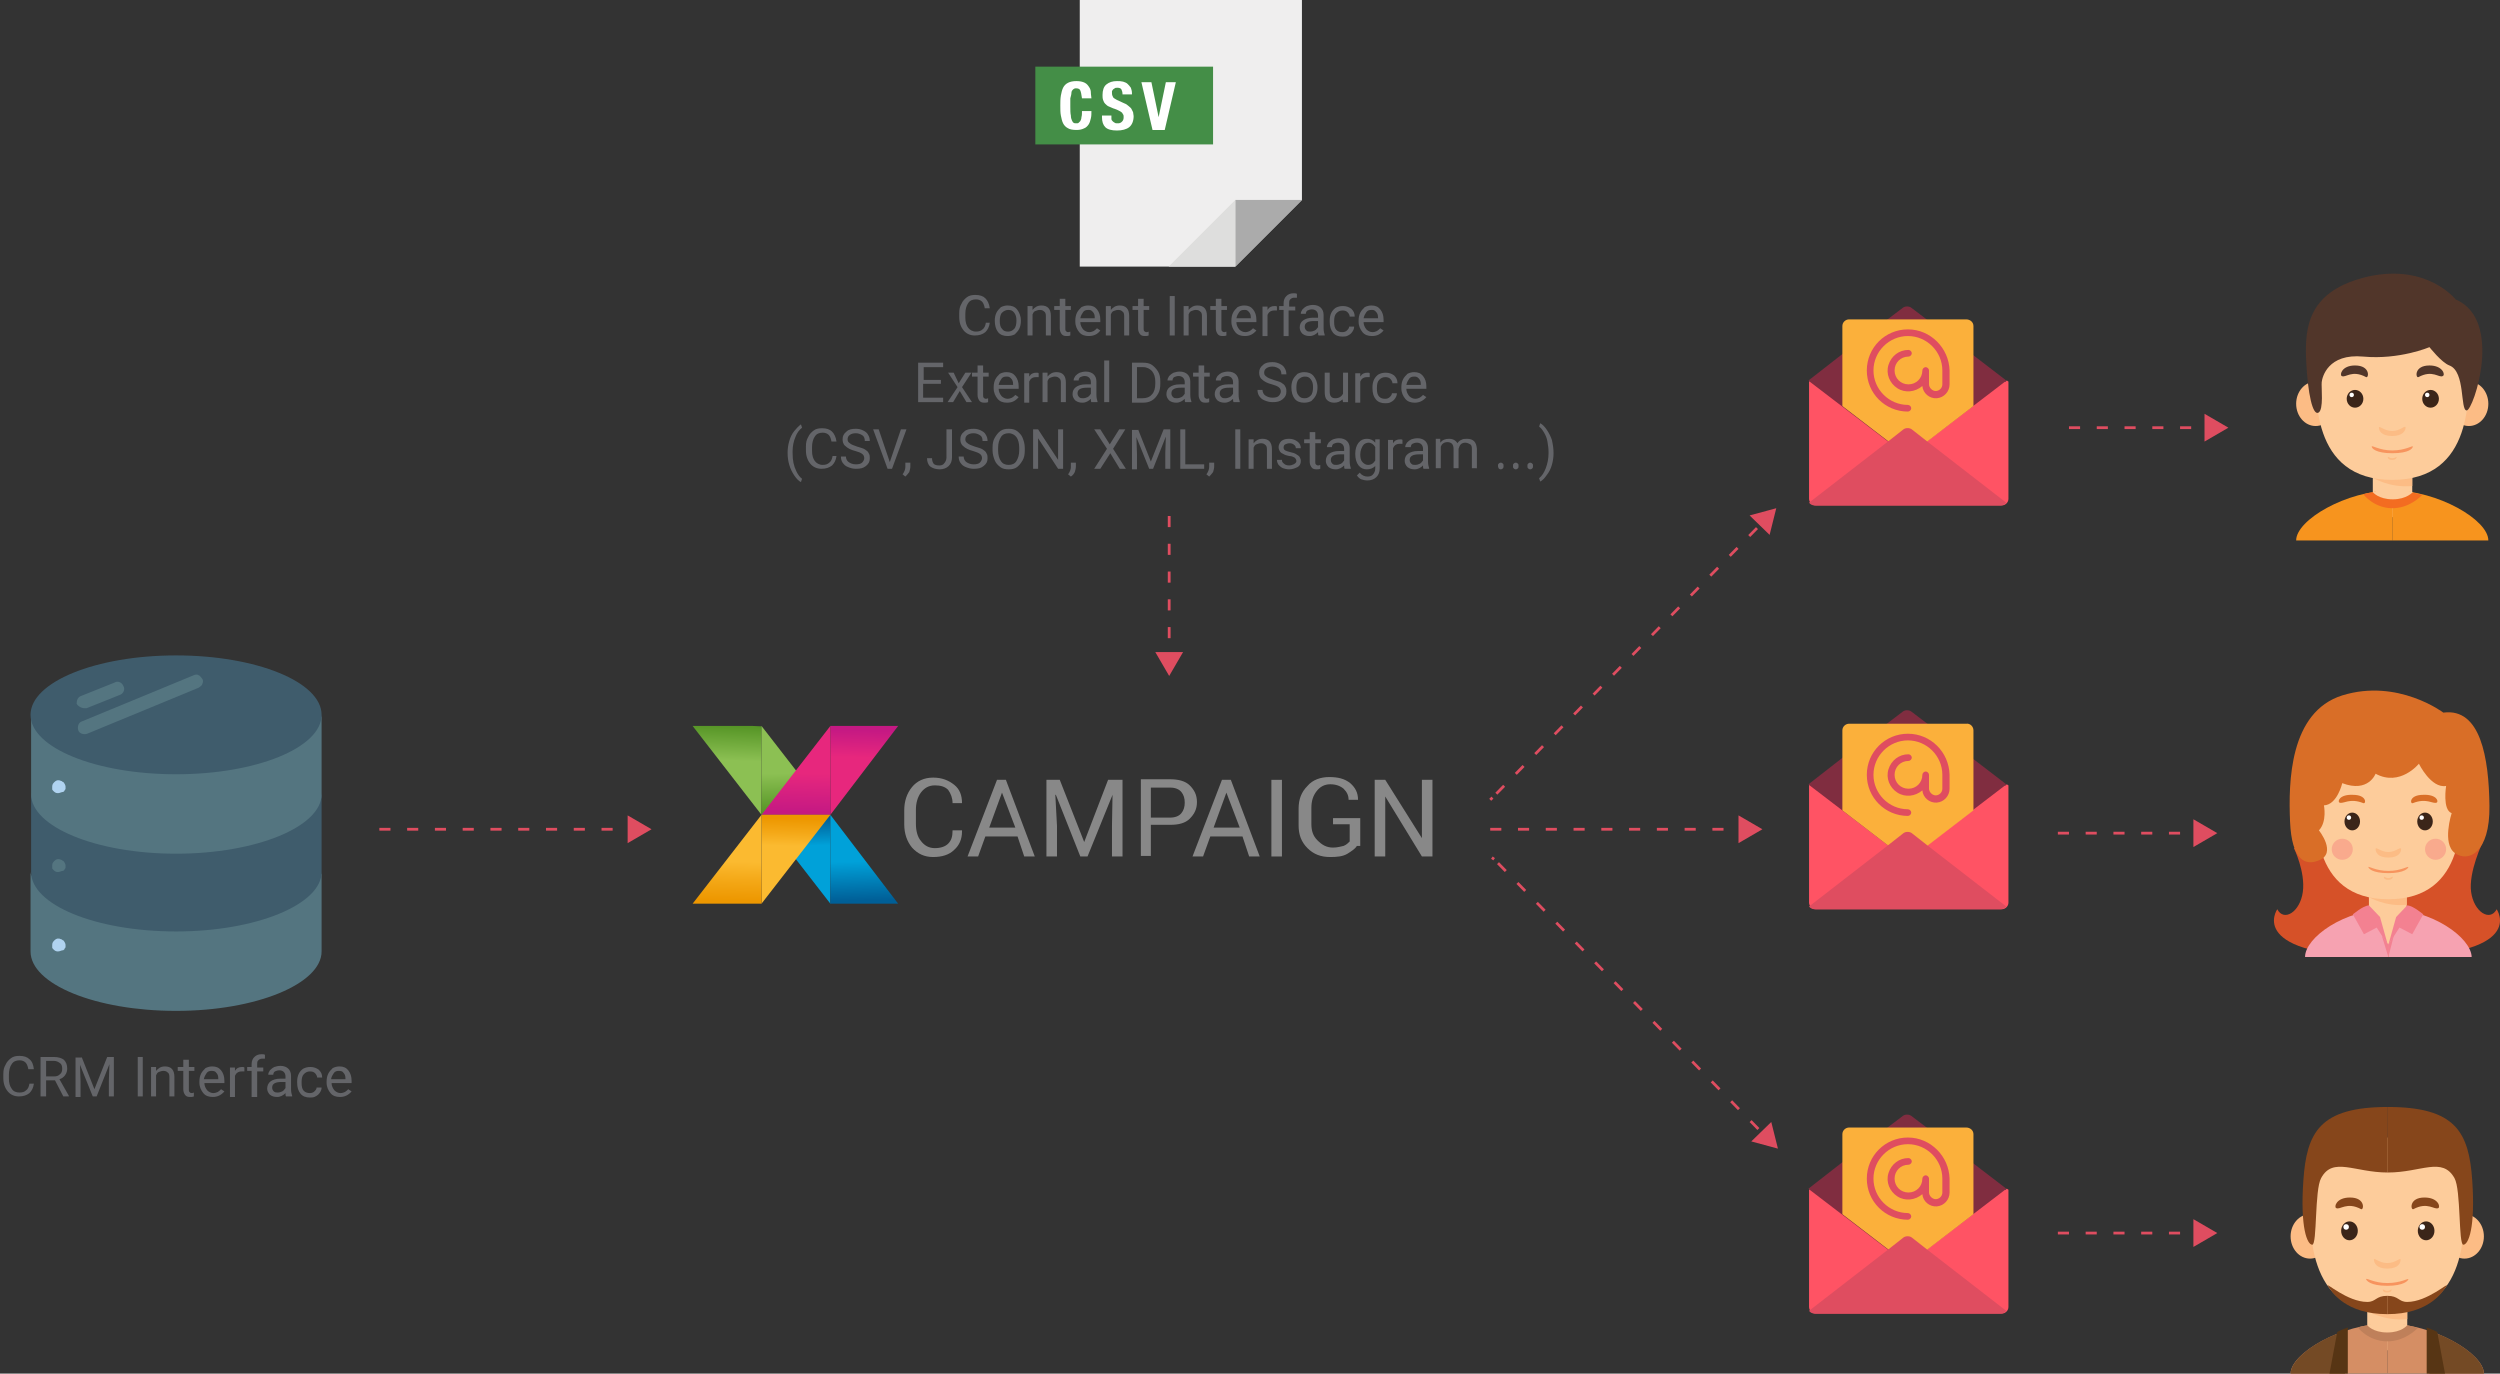 <?xml version="1.0" encoding="utf-8"?>
<!-- Generator: Adobe Illustrator 22.1.0, SVG Export Plug-In . SVG Version: 6.00 Build 0)  -->
<svg version="1.1" id="Vrstva_1" xmlns="http://www.w3.org/2000/svg" xmlns:xlink="http://www.w3.org/1999/xlink" x="0px" y="0px"
	 width="450.1px" height="247.3px" viewBox="0 0 450.1 247.3" style="enable-background:new 0 0 450.1 247.3;" xml:space="preserve"
	>
<rect x="0" y="0" width="450.1" height="247.3" fill="#333333" stroke="none"/>
<style type="text/css">
	.st0{clip-path:url(#SVGID_2_);fill:url(#SVGID_3_);}
	.st1{clip-path:url(#SVGID_5_);fill:url(#SVGID_6_);}
	.st2{clip-path:url(#SVGID_8_);fill:url(#SVGID_9_);}
	.st3{clip-path:url(#SVGID_11_);fill:url(#SVGID_12_);}
	.st4{clip-path:url(#SVGID_14_);fill:url(#SVGID_15_);}
	.st5{clip-path:url(#SVGID_17_);fill:url(#SVGID_18_);}
	.st6{clip-path:url(#SVGID_20_);fill:url(#SVGID_21_);}
	.st7{clip-path:url(#SVGID_23_);fill:url(#SVGID_24_);}
	.st8{clip-path:url(#SVGID_26_);fill:#888888;}
	.st9{clip-path:url(#SVGID_28_);fill:#888888;}
	.st10{clip-path:url(#SVGID_30_);fill:#888888;}
	.st11{clip-path:url(#SVGID_32_);fill:#888888;}
	.st12{clip-path:url(#SVGID_34_);fill:#888888;}
	.st13{clip-path:url(#SVGID_36_);fill:#888888;}
	.st14{clip-path:url(#SVGID_38_);fill:#888888;}
	.st15{clip-path:url(#SVGID_40_);fill:#888888;}
	.st16{fill:#FF5364;}
	.st17{fill:#802D40;}
	.st18{fill:#FBB03B;}
	.st19{fill:#DF4D60;}
	.st20{fill:none;stroke:#DF4D60;stroke-width:0.5;stroke-miterlimit:10;}
	.st21{fill:none;stroke:#DF4D60;stroke-width:0.5;stroke-miterlimit:10;stroke-dasharray:2,3;animation: dash 3s linear infinite;}
	.st22{fill:#FDCC9B;}
	.st23{fill:#FCBC85;}
	.st24{fill:#3B2519;}
	.st25{fill:#FFFFFF;}
	.st26{fill:#51362A;}
	.st27{fill:#F7945E;}
	.st28{fill:#F7941E;}
	.st29{fill:#F36C21;}
	.st30{fill:#D65128;}
	.st31{fill:#916A50;}
	.st32{fill:#D96E27;}
	.st33{fill:#F9AA8D;}
	.st34{fill:#F6A2B1;}
	.st35{fill:#F38191;}
	.st36{fill:#86461B;}
	.st37{fill:#D58E64;}
	.st38{fill:#BF805A;}
	.st39{fill:#744A25;}
	.st40{fill:#573514;}
	.st41{fill:#646569;}
	.st42{fill:#547580;}
	.st43{fill:#B0D3F0;}
	.st44{fill:#3F5C6C;}
	.st45{fill:#EFEEEE;}
	.st46{fill:#ABABAB;}
	.st47{fill:#DEDEDD;}
	.st48{fill:#448E47;}
	@keyframes dash {
		to {
			stroke-dashoffset: 8000;
		}
	}
</style>
<g>
	<g>
		<g>
			<g>
				<defs>
					<polygon id="SVGID_1_" points="124.7,130.7 137.1,146.7 137.1,130.7 					"/>
				</defs>
				<clipPath id="SVGID_2_">
					<use xlink:href="#SVGID_1_"  style="overflow:visible;"/>
				</clipPath>
				
					<linearGradient id="SVGID_3_" gradientUnits="userSpaceOnUse" x1="-414.534" y1="668.613" x2="-412.965" y2="668.613" gradientTransform="matrix(0.156 -3.949 -3.949 -0.156 2836.141 -1395.768)">
					<stop  offset="0" style="stop-color:#8CC053"/>
					<stop  offset="1" style="stop-color:#569526"/>
				</linearGradient>
				<polygon class="st0" points="124.1,146.7 124.7,130.2 137.7,130.8 137.1,147.2 				"/>
			</g>
		</g>
	</g>
	<g>
		<g>
			<g>
				<defs>
					<polygon id="SVGID_4_" points="137.1,146.7 149.5,146.7 137.1,130.7 					"/>
				</defs>
				<clipPath id="SVGID_5_">
					<use xlink:href="#SVGID_4_"  style="overflow:visible;"/>
				</clipPath>
				
					<linearGradient id="SVGID_6_" gradientUnits="userSpaceOnUse" x1="-185.989" y1="680.095" x2="-184.421" y2="680.095" gradientTransform="matrix(0.111 4.477 -4.477 0.111 3208.935 896.352)">
					<stop  offset="0" style="stop-color:#8CC053"/>
					<stop  offset="1" style="stop-color:#569526"/>
				</linearGradient>
				<polygon class="st1" points="136.6,130.7 137.1,147 149.8,146.7 149.5,130.4 				"/>
			</g>
		</g>
	</g>
	<g>
		<g>
			<g>
				<defs>
					<polygon id="SVGID_7_" points="137.1,146.7 149.5,162.7 149.5,146.7 					"/>
				</defs>
				<clipPath id="SVGID_8_">
					<use xlink:href="#SVGID_7_"  style="overflow:visible;"/>
				</clipPath>
				
					<linearGradient id="SVGID_9_" gradientUnits="userSpaceOnUse" x1="-451.653" y1="767.802" x2="-450.084" y2="767.802" gradientTransform="matrix(-7.748400e-02 -3.125 3.125 -7.748400e-02 -2291.372 -1199.568)">
					<stop  offset="0" style="stop-color:#00A1D9"/>
					<stop  offset="1" style="stop-color:#005F97"/>
				</linearGradient>
				<polygon class="st2" points="149.8,162.7 149.5,146.4 136.6,146.7 137.1,163 				"/>
			</g>
		</g>
	</g>
	<g>
		<g>
			<g>
				<defs>
					<polygon id="SVGID_10_" points="149.5,162.7 161.7,162.7 149.5,146.7 					"/>
				</defs>
				<clipPath id="SVGID_11_">
					<use xlink:href="#SVGID_10_"  style="overflow:visible;"/>
				</clipPath>
				
					<linearGradient id="SVGID_12_" gradientUnits="userSpaceOnUse" x1="-184.677" y1="679.126" x2="-183.108" y2="679.126" gradientTransform="matrix(0.111 4.477 -4.477 0.111 3216.797 906.498)">
					<stop  offset="0" style="stop-color:#00A1D9"/>
					<stop  offset="1" style="stop-color:#005F97"/>
				</linearGradient>
				<polygon class="st3" points="149,146.7 149.5,163 162.2,162.7 161.7,146.4 				"/>
			</g>
		</g>
	</g>
	<g>
		<g>
			<g>
				<defs>
					<polygon id="SVGID_13_" points="149.5,130.7 149.5,146.7 161.7,130.7 					"/>
				</defs>
				<clipPath id="SVGID_14_">
					<use xlink:href="#SVGID_13_"  style="overflow:visible;"/>
				</clipPath>
				
					<linearGradient id="SVGID_15_" gradientUnits="userSpaceOnUse" x1="-447.02" y1="655.405" x2="-445.451" y2="655.405" gradientTransform="matrix(7.748400e-02 -3.125 -3.125 -7.748400e-02 2238.666 -1209.714)">
					<stop  offset="0" style="stop-color:#E7277D"/>
					<stop  offset="1" style="stop-color:#C51983"/>
				</linearGradient>
				<polygon class="st4" points="149,146.7 149.5,130.4 162.2,130.7 161.7,147 				"/>
			</g>
		</g>
	</g>
	<g>
		<g>
			<g>
				<defs>
					<polygon id="SVGID_16_" points="137.1,146.7 149.5,146.7 149.5,130.7 					"/>
				</defs>
				<clipPath id="SVGID_17_">
					<use xlink:href="#SVGID_16_"  style="overflow:visible;"/>
				</clipPath>
				
					<linearGradient id="SVGID_18_" gradientUnits="userSpaceOnUse" x1="-187.91" y1="757.583" x2="-186.342" y2="757.583" gradientTransform="matrix(-0.111 4.477 4.477 0.111 -3269.503 896.353)">
					<stop  offset="0" style="stop-color:#E7277D"/>
					<stop  offset="1" style="stop-color:#C51983"/>
				</linearGradient>
				<polygon class="st5" points="149.8,130.7 149.5,147 136.6,146.7 137.1,130.4 				"/>
			</g>
		</g>
	</g>
	<g>
		<g>
			<g>
				<defs>
					<polygon id="SVGID_19_" points="137.1,146.7 137.1,162.7 149.5,146.7 					"/>
				</defs>
				<clipPath id="SVGID_20_">
					<use xlink:href="#SVGID_19_"  style="overflow:visible;"/>
				</clipPath>
				
					<linearGradient id="SVGID_21_" gradientUnits="userSpaceOnUse" x1="-448.901" y1="656.793" x2="-447.332" y2="656.793" gradientTransform="matrix(7.748360e-02 -3.125 -3.125 -7.748360e-02 2230.804 -1199.568)">
					<stop  offset="0" style="stop-color:#FBBA30"/>
					<stop  offset="0.482" style="stop-color:#F4A817"/>
					<stop  offset="1" style="stop-color:#ED9700"/>
				</linearGradient>
				<polygon class="st6" points="136.6,162.7 137.1,146.4 149.8,146.7 149.5,163 				"/>
			</g>
		</g>
	</g>
	<g>
		<g>
			<g>
				<defs>
					<polygon id="SVGID_22_" points="124.7,162.7 137.1,162.7 137.1,146.7 					"/>
				</defs>
				<clipPath id="SVGID_23_">
					<use xlink:href="#SVGID_22_"  style="overflow:visible;"/>
				</clipPath>
				
					<linearGradient id="SVGID_24_" gradientUnits="userSpaceOnUse" x1="-186.598" y1="756.622" x2="-185.029" y2="756.622" gradientTransform="matrix(-0.111 4.477 4.477 0.111 -3277.359 906.498)">
					<stop  offset="0" style="stop-color:#FBBA30"/>
					<stop  offset="0.482" style="stop-color:#F4A817"/>
					<stop  offset="1" style="stop-color:#ED9700"/>
				</linearGradient>
				<polygon class="st7" points="137.6,146.7 137.1,163 124.4,162.7 124.7,146.4 				"/>
			</g>
		</g>
	</g>
	<g>
		<g>
			<g>
				<defs>
					<rect id="SVGID_25_" x="124.7" y="130.7" width="133.2" height="31.8"/>
				</defs>
				<clipPath id="SVGID_26_">
					<use xlink:href="#SVGID_25_"  style="overflow:visible;"/>
				</clipPath>
				<path class="st8" d="M173.2,149.7L173.2,149.7c0,1.4-0.5,2.5-1.4,3.3c-0.9,0.9-2.2,1.3-3.8,1.3s-2.8-0.6-3.8-1.7
					c-0.9-1.1-1.4-2.5-1.4-4.2v-2.5c0-1.7,0.5-3.1,1.4-4.2c0.9-1.1,2.2-1.7,3.8-1.7s2.8,0.5,3.8,1.3c1,0.8,1.4,1.9,1.4,3.3l0,0h-1.7
					c0-0.9-0.3-1.7-0.8-2.4c-0.6-0.6-1.4-0.8-2.4-0.8c-1.1,0-1.9,0.5-2.5,1.3s-0.9,1.9-0.9,3.1v2.5c0,1.3,0.3,2.4,0.9,3.1
					c0.6,0.8,1.4,1.3,2.5,1.3s1.9-0.3,2.4-0.8c0.6-0.6,0.8-1.3,0.8-2.4h1.7V149.7z"/>
			</g>
		</g>
		<g>
			<g>
				<defs>
					<rect id="SVGID_27_" x="124.7" y="130.7" width="133.2" height="31.8"/>
				</defs>
				<clipPath id="SVGID_28_">
					<use xlink:href="#SVGID_27_"  style="overflow:visible;"/>
				</clipPath>
				<path class="st9" d="M183.2,150.6h-5.8l-1.3,3.6h-1.9l5.3-13.8h1.6l5.2,13.8h-1.9L183.2,150.6z M178.1,149h4.7l-2.4-6.3l0,0
					L178.1,149z"/>
			</g>
		</g>
		<g>
			<g>
				<defs>
					<rect id="SVGID_29_" x="124.7" y="130.7" width="133.2" height="31.8"/>
				</defs>
				<clipPath id="SVGID_30_">
					<use xlink:href="#SVGID_29_"  style="overflow:visible;"/>
				</clipPath>
				<polygon class="st10" points="190.8,140.4 195.2,151.6 195.2,151.6 199.5,140.4 202.1,140.4 202.1,154.2 200.2,154.2 
					200.2,148.7 200.3,143.1 200.3,143.1 195.8,154.2 194.5,154.2 190.1,143.1 190,143.1 190.3,148.7 190.3,154.2 188.4,154.2 
					188.4,140.4 				"/>
			</g>
		</g>
		<g>
			<g>
				<defs>
					<rect id="SVGID_31_" x="124.7" y="130.7" width="133.2" height="31.8"/>
				</defs>
				<clipPath id="SVGID_32_">
					<use xlink:href="#SVGID_31_"  style="overflow:visible;"/>
				</clipPath>
				<path class="st11" d="M207.2,148.6v5.5h-1.8v-13.8h5.3c1.4,0,2.7,0.3,3.5,1.1c0.8,0.8,1.3,1.7,1.3,3c0,1.3-0.5,2.2-1.3,3
					c-0.8,0.8-2,1.1-3.5,1.1h-3.5V148.6z M207.2,147.2h3.5c0.9,0,1.6-0.3,2-0.8s0.6-1.1,0.6-1.9s-0.2-1.4-0.6-1.9s-1.1-0.8-2-0.8
					h-3.5V147.2z"/>
			</g>
		</g>
		<g>
			<g>
				<defs>
					<rect id="SVGID_33_" x="124.7" y="130.7" width="133.2" height="31.8"/>
				</defs>
				<clipPath id="SVGID_34_">
					<use xlink:href="#SVGID_33_"  style="overflow:visible;"/>
				</clipPath>
				<path class="st12" d="M223.7,150.6h-5.8l-1.3,3.6h-1.9l5.3-13.8h1.6l5.2,13.8h-1.9L223.7,150.6z M218.5,149h4.7l-2.4-6.3l0,0
					L218.5,149z"/>
			</g>
		</g>
		<g>
			<g>
				<defs>
					<rect id="SVGID_35_" x="124.7" y="130.7" width="133.2" height="31.8"/>
				</defs>
				<clipPath id="SVGID_36_">
					<use xlink:href="#SVGID_35_"  style="overflow:visible;"/>
				</clipPath>
				<rect x="228.9" y="140.4" class="st13" width="1.9" height="13.8"/>
			</g>
		</g>
		<g>
			<g>
				<defs>
					<rect id="SVGID_37_" x="124.7" y="130.7" width="133.2" height="31.8"/>
				</defs>
				<clipPath id="SVGID_38_">
					<use xlink:href="#SVGID_37_"  style="overflow:visible;"/>
				</clipPath>
				<path class="st14" d="M244.3,152.3c-0.3,0.5-0.9,0.9-1.7,1.4c-0.8,0.5-1.9,0.6-3.1,0.6c-1.7,0-3-0.5-4.1-1.6
					c-1.1-1.1-1.6-2.4-1.6-4.1v-3c0-1.7,0.5-3,1.6-4.1c0.9-1.1,2.4-1.6,3.9-1.6c1.6,0,2.8,0.3,3.8,1.1c0.9,0.8,1.4,1.7,1.4,3l0,0
					h-1.7c0-0.8-0.3-1.4-0.9-2c-0.6-0.5-1.4-0.8-2.4-0.8c-1.1,0-1.9,0.5-2.5,1.3c-0.6,0.8-0.9,1.7-0.9,3v2.8c0,1.3,0.3,2.2,1.1,3
					c0.8,0.8,1.6,1.3,2.8,1.3c0.8,0,1.4-0.2,1.9-0.3c0.5-0.2,0.8-0.5,1.1-0.8v-3.1h-3v-1.1h4.9v5
					C244.9,152.3,244.3,152.3,244.3,152.3z"/>
			</g>
		</g>
		<g>
			<g>
				<defs>
					<rect id="SVGID_39_" x="124.7" y="130.7" width="133.2" height="31.8"/>
				</defs>
				<clipPath id="SVGID_40_">
					<use xlink:href="#SVGID_39_"  style="overflow:visible;"/>
				</clipPath>
				<polygon class="st15" points="257.9,154.2 256,154.2 249.4,143.4 249.4,143.6 249.4,154.2 247.5,154.2 247.5,140.4 249.4,140.4 
					256,150.9 256,150.9 256,140.4 257.9,140.4 				"/>
			</g>
		</g>
	</g>
</g>
<g>
	<path class="st16" d="M361.1,68.7l0.2-0.2l0.3,0.2v21.1c0,0.7-0.6,1.2-1.2,1.2h-33.5c-0.7,0-1.2-0.6-1.2-1.2V68.7l0.3-0.2l0.2,0.2
		L361.1,68.7z"/>
	<path class="st17" d="M361.2,68.5l-0.2,0.2l-17,13h-1.2l-17-13l-0.2-0.2l5.9-4.6l8.2-6.3l2.9-2.2c0.4-0.3,1.1-0.3,1.5,0l2.9,2.2
		l8.2,6.3L361.2,68.5z"/>
	<path class="st18" d="M355.3,58.7v14.4l-11.2,8.6h-1.2l-11.2-8.6V58.7c0-0.7,0.6-1.2,1.2-1.2H354C354.7,57.5,355.3,58,355.3,58.7z"
		/>
	<g>
		<path class="st19" d="M361.2,90.5c-0.2,0.3-0.6,0.5-1,0.5h-33.5c-0.4,0-0.8-0.2-1-0.5l14.2-11l2.8-2.2c0.4-0.3,1.1-0.3,1.5,0
			l2.8,2.2L361.2,90.5z"/>
		<path class="st19" d="M343.5,59.3c-4.1,0-7.4,3.3-7.4,7.4s3.3,7.4,7.4,7.4c0.3,0,0.6-0.3,0.6-0.6s-0.3-0.6-0.6-0.6
			c-3.4,0-6.2-2.8-6.2-6.2s2.8-6.2,6.2-6.2s6.2,2.8,6.2,6.2v2.5c0,0.7-0.6,1.2-1.2,1.2s-1.2-0.6-1.2-1.2v-2.5c0-0.3-0.3-0.6-0.6-0.6
			s-0.6,0.3-0.6,0.6c0,1.4-1.1,2.5-2.5,2.5s-2.5-1.1-2.5-2.5s1.1-2.5,2.5-2.5c0.3,0,0.6-0.3,0.6-0.6c0-0.3-0.3-0.6-0.6-0.6
			c-1.7,0-3.1,1.1-3.6,2.7s0.2,3.3,1.6,4.2s3.2,0.7,4.5-0.4c0.1,1.3,1.3,2.3,2.6,2.2c1.3-0.1,2.3-1.2,2.3-2.5v-2.5
			C350.9,62.7,347.6,59.3,343.5,59.3z"/>
	</g>
</g>
<g>
	<path class="st16" d="M361.1,141.4l0.2-0.2l0.3,0.2v21.1c0,0.7-0.6,1.2-1.2,1.2h-33.5c-0.7,0-1.2-0.6-1.2-1.2v-21.1l0.3-0.2
		l0.2,0.2H361.1z"/>
	<path class="st17" d="M361.2,141.2l-0.2,0.2l-17,13h-1.2l-17-13l-0.2-0.2l5.9-4.6l8.2-6.3l2.9-2.2c0.4-0.3,1.1-0.3,1.5,0l2.9,2.2
		l8.2,6.3L361.2,141.2z"/>
	<path class="st18" d="M355.3,131.5v14.4l-11.2,8.6h-1.2l-11.2-8.6v-14.4c0-0.7,0.6-1.2,1.2-1.2H354
		C354.7,130.2,355.3,130.8,355.3,131.5z"/>
	<g>
		<path class="st19" d="M361.2,163.2c-0.2,0.3-0.6,0.5-1,0.5h-33.5c-0.4,0-0.8-0.2-1-0.5l14.2-11l2.8-2.2c0.4-0.3,1.1-0.3,1.5,0
			l2.8,2.2L361.2,163.2z"/>
		<path class="st19" d="M343.5,132.1c-4.1,0-7.4,3.3-7.4,7.4s3.3,7.4,7.4,7.4c0.3,0,0.6-0.3,0.6-0.6s-0.3-0.6-0.6-0.6
			c-3.4,0-6.2-2.8-6.2-6.2s2.8-6.2,6.2-6.2s6.2,2.8,6.2,6.2v2.5c0,0.7-0.6,1.2-1.2,1.2s-1.2-0.6-1.2-1.2v-2.5c0-0.3-0.3-0.6-0.6-0.6
			s-0.6,0.3-0.6,0.6c0,1.4-1.1,2.5-2.5,2.5s-2.5-1.1-2.5-2.5s1.1-2.5,2.5-2.5c0.3,0,0.6-0.3,0.6-0.6s-0.3-0.6-0.6-0.6
			c-1.7,0-3.1,1.1-3.6,2.7c-0.5,1.6,0.2,3.3,1.6,4.2s3.2,0.7,4.5-0.4c0.1,1.3,1.3,2.3,2.6,2.2s2.3-1.2,2.3-2.5v-2.5
			C350.9,135.4,347.6,132.1,343.5,132.1z"/>
	</g>
</g>
<g>
	<path class="st16" d="M361.1,214.2l0.2-0.2l0.3,0.2v21.1c0,0.7-0.6,1.2-1.2,1.2h-33.5c-0.7,0-1.2-0.6-1.2-1.2v-21.1l0.3-0.2
		l0.2,0.2H361.1z"/>
	<path class="st17" d="M361.2,214l-0.2,0.2l-17,13h-1.2l-17-13l-0.2-0.2l5.9-4.6l8.2-6.3l2.9-2.2c0.4-0.3,1.1-0.3,1.5,0l2.9,2.2
		l8.2,6.3L361.2,214z"/>
	<path class="st18" d="M355.3,204.2v14.4l-11.2,8.6h-1.2l-11.2-8.6v-14.4c0-0.7,0.6-1.2,1.2-1.2H354
		C354.7,203,355.3,203.5,355.3,204.2z"/>
	<g>
		<path class="st19" d="M361.2,236c-0.2,0.3-0.6,0.5-1,0.5h-33.5c-0.4,0-0.8-0.2-1-0.5l14.2-11l2.8-2.2c0.4-0.3,1.1-0.3,1.5,0
			l2.8,2.2L361.2,236z"/>
		<path class="st19" d="M343.5,204.8c-4.1,0-7.4,3.3-7.4,7.4s3.3,7.4,7.4,7.4c0.3,0,0.6-0.3,0.6-0.6s-0.3-0.6-0.6-0.6
			c-3.4,0-6.2-2.8-6.2-6.2s2.8-6.2,6.2-6.2s6.2,2.8,6.2,6.2v2.5c0,0.7-0.6,1.2-1.2,1.2s-1.2-0.6-1.2-1.2v-2.5c0-0.3-0.3-0.6-0.6-0.6
			s-0.6,0.3-0.6,0.6c0,1.4-1.1,2.5-2.5,2.5s-2.5-1.1-2.5-2.5s1.1-2.5,2.5-2.5c0.3,0,0.6-0.3,0.6-0.6s-0.3-0.6-0.6-0.6
			c-1.7,0-3.1,1.1-3.6,2.7s0.2,3.3,1.6,4.2s3.2,0.7,4.5-0.4c0.1,1.3,1.3,2.3,2.6,2.2c1.3-0.1,2.3-1.2,2.3-2.5v-2.5
			C350.9,208.2,347.6,204.8,343.5,204.8z"/>
	</g>
</g>
<g>
	<g>
		<line class="st20" x1="268.3" y1="144" x2="268.7" y2="143.6"/>
		<line class="st21" x1="269.4" y1="142.9" x2="316.6" y2="94.8"/>
		<line class="st20" x1="316.9" y1="94.4" x2="317.3" y2="94.1"/>
		<g>
			<polygon class="st19" points="318.6,96.3 319.8,91.5 315,92.8 			"/>
		</g>
	</g>
</g>
<g>
	<g>
		<line class="st20" x1="268.6" y1="154.4" x2="269" y2="154.7"/>
		<line class="st21" x1="269.7" y1="155.4" x2="316.9" y2="203.6"/>
		<line class="st20" x1="317.3" y1="203.9" x2="317.6" y2="204.3"/>
		<g>
			<polygon class="st19" points="315.3,205.5 320.1,206.8 318.9,202 			"/>
		</g>
	</g>
</g>
<g>
	<g>
		<line class="st21" x1="268.3" y1="149.3" x2="313.7" y2="149.3"/>
		<g>
			<polygon class="st19" points="313,151.8 317.3,149.3 313,146.8 			"/>
		</g>
	</g>
</g>
<g>
	<g>
		<line class="st21" x1="68.3" y1="149.3" x2="113.7" y2="149.3"/>
		<g>
			<polygon class="st19" points="113,151.8 117.3,149.3 113,146.8 			"/>
		</g>
	</g>
</g>
<g>
	<g>
		<rect x="427.2" y="85.1" class="st22" width="7.1" height="8"/>
		<path class="st23" d="M427.2,86c0,0,3,1.9,7.1,1.5v-2.4h-7.1V86z"/>
		<ellipse class="st23" cx="416.9" cy="72.7" rx="3.5" ry="4"/>
		<ellipse class="st23" cx="444.5" cy="72.7" rx="3.5" ry="4"/>
		<path class="st22" d="M444.5,65.2c0-5.8-4.3-10.1-13.8-10.1s-13.8,4.3-13.8,10.1c0,5.8-1,21.2,13.8,21.2S444.5,71,444.5,65.2z"/>
		<g>
			<g>
				<ellipse class="st24" cx="424" cy="71.8" rx="1.5" ry="1.6"/>
				<circle class="st25" cx="423.4" cy="71.1" r="0.4"/>
			</g>
			<path class="st26" d="M421.6,67.7c0.7,0.4,1.8-1.2,4.4,0.2c0.5,0.2,0.8-2.1-2-2.1C421.6,65.8,421.2,67.5,421.6,67.7z"/>
			<g>
				<ellipse class="st24" cx="437.6" cy="71.8" rx="1.5" ry="1.6"/>
				<circle class="st25" cx="437" cy="71.1" r="0.4"/>
			</g>
			<path class="st26" d="M439.8,67.7c-0.7,0.4-1.8-1.2-4.4,0.2c-0.5,0.2-0.8-2.1,2-2.1C439.8,65.8,440.3,67.5,439.8,67.7z"/>
		</g>
		<path class="st23" d="M430.7,77.6c-1.5,0-2.4-1.1-2.4-0.6s0.4,1.5,2.4,1.5c1.9,0,2.4-1,2.4-1.5C433.1,76.4,432.2,77.6,430.7,77.6z
			"/>
		<path class="st23" d="M430.7,82.5c-0.5,0-0.8-0.4-0.8-0.2s0.1,0.5,0.8,0.5s0.8-0.4,0.8-0.5S431.2,82.5,430.7,82.5z"/>
		<path class="st27" d="M430.7,81.1c-2.3,0-3.7-1-3.7-0.7s0.7,1.2,3.7,1.2c3.1,0,3.7-0.9,3.7-1.2C434.5,80.1,433.1,81.1,430.7,81.1z
			"/>
	</g>
	<path class="st28" d="M430.7,88.3v9h-17.3C413.4,93.6,422.5,88.3,430.7,88.3z"/>
	<path class="st28" d="M430.7,88.3v9H448C448,93.6,438.9,88.3,430.7,88.3z"/>
	<path class="st29" d="M430.7,88.3c-1.7,0-3.5,0.2-5.2,0.7c0,0,1.9,2.5,5.2,2.5c3.1,0,5.1-2.1,5.4-2.4
		C434.4,88.6,432.5,88.3,430.7,88.3z"/>
	<path class="st22" d="M427.2,88.6c0,0,1,1.3,3.6,1.3c2.5,0,3.6-1.3,3.6-1.3S430.6,87.3,427.2,88.6z"/>
	<path class="st26" d="M442.1,53.9c0,0-5.1-6.5-15.8-4.1c-10.6,2.5-11.4,8.8-11.1,15.1c0.3,6.2,1.2,9.9,2.2,9.4s0.5-4.6,0.6-5.5
		s1.1-5.2,7.5-4.6c6.5,0.6,11.9-1.7,11.9-1.7s2.2,2.8,3.6,3.3c2.9,1.1,1.9,8.1,3.1,8.1S450.8,57.6,442.1,53.9z"/>
</g>
<g>
	<path class="st30" d="M413,152.7c0,0,2.1,4.3,1.6,7.9c-0.5,3.6-3.4,5.4-4.6,3.1c0,0-6,8.6,20,8.6v-23.5L413,152.7z"/>
	<path class="st30" d="M447,151.6c0,0-2.6,5.4-2.1,9s3.4,5.4,4.6,3.1c0,0,6,8.6-20,8.6v-23.5L447,151.6z"/>
	<g>
		<g>
			<rect x="426.5" y="160.6" class="st22" width="6.8" height="7.6"/>
			<path class="st23" d="M426.5,161.5c0,0,2.9,1.8,6.8,1.4v-2.3h-6.8V161.5z"/>
			<ellipse class="st31" cx="416.7" cy="148.8" rx="3.3" ry="3.8"/>
			<ellipse class="st31" cx="443.2" cy="148.8" rx="3.3" ry="3.8"/>
			<path class="st22" d="M443.2,141.5c0-5.6-4.1-9.7-13.2-9.7c-9.2,0-13.2,4.1-13.2,9.7c0,5.6-1,20.4,13.2,20.4
				S443.2,147.1,443.2,141.5z"/>
			<g>
				<g>
					<ellipse class="st24" cx="423.5" cy="147.9" rx="1.4" ry="1.6"/>
					<circle class="st25" cx="422.9" cy="147.2" r="0.4"/>
				</g>
				<path class="st32" d="M421.2,144.5c0.7,0.3,1.8-0.9,4.3,0.1c0.5,0.2,0.7-1.5-1.9-1.5C421.2,143,420.8,144.3,421.2,144.5z"/>
				<g>
					<ellipse class="st24" cx="436.6" cy="147.9" rx="1.4" ry="1.6"/>
					<circle class="st25" cx="436" cy="147.2" r="0.4"/>
				</g>
				<path class="st32" d="M438.7,144.5c-0.7,0.3-1.8-0.9-4.3,0.1c-0.5,0.2-0.7-1.5,1.9-1.5C438.7,143,439.1,144.3,438.7,144.5z"/>
			</g>
			<path class="st23" d="M430,153.4c-1.4,0-2.3-1.1-2.3-0.5c0,0.5,0.4,1.5,2.3,1.5c1.9,0,2.3-1,2.3-1.5
				C432.2,152.3,431.4,153.4,430,153.4z"/>
			<path class="st23" d="M430,158.1c-0.5,0-0.8-0.4-0.8-0.2s0.1,0.5,0.8,0.5c0.6,0,0.8-0.3,0.8-0.5
				C430.7,157.7,430.5,158.1,430,158.1z"/>
			<path class="st27" d="M430,156.8c-2.2,0-3.6-0.9-3.6-0.7s0.6,1.1,3.6,1.1c2.9,0,3.6-0.9,3.6-1.1S432.2,156.8,430,156.8z"/>
		</g>
		<circle class="st33" cx="421.7" cy="152.9" r="1.9"/>
		<circle class="st33" cx="438.5" cy="152.9" r="1.9"/>
	</g>
	<path class="st34" d="M430,163.7v8.6h-15C415,168.8,422.1,163.7,430,163.7z"/>
	<path class="st34" d="M430,163.7v8.6h15C444.9,168.8,437.8,163.7,430,163.7z"/>
	<path class="st22" d="M426.5,164l3.4,6.1c0.2,0,3.4-6.1,3.4-6.1S429.8,162.7,426.5,164z"/>
	<path class="st35" d="M426.5,163l2,2.1l1.4,5l-2-3.1l-2.3,1.2l-2-3.6C423.6,164.7,425.3,163.1,426.5,163z"/>
	<path class="st35" d="M433.4,163l-2,2.1l-1.4,5l2-3.1l2.3,1.2l2-3.6C436.3,164.7,434.6,163.1,433.4,163z"/>
	<polygon class="st35" points="430,172.3 430,170.1 428.8,168.4 	"/>
	<polygon class="st35" points="430,172.3 430,170.1 431,168.4 	"/>
	<path class="st32" d="M439.9,128.3c0,0-8.2-6.2-18.2-3.1c-9.5,3-9.7,15.6-9.4,22.7c0.3,7.1,2.8,8,5.2,7c3.3-1.3,0-5.4,0-5.4
		c1.5-1.6,0.9-4.5,0.9-4.5c2.4-0.1,3.3-4,3.3-4c4.7,1.8,6-1.7,6-1.7c4.4,2.4,7.8-1.8,7.8-1.8s2.2,4.5,4.9,4c0,0-0.7,4.3,1,4.9
		c0,0-1.8,5.5,0.6,7.2c2.4,1.7,6.3,0,6.2-8.5C448.1,136.4,446.6,127.4,439.9,128.3z"/>
</g>
<g>
	<g>
		<rect x="426.2" y="235.1" class="st22" width="7.2" height="8"/>
		<path class="st23" d="M426.2,236c0,0,3,1.9,7.2,1.5v-2.4h-7.2V236z"/>
		<ellipse class="st23" cx="415.9" cy="222.6" rx="3.5" ry="4"/>
		<ellipse class="st23" cx="443.7" cy="222.6" rx="3.5" ry="4"/>
		<path class="st22" d="M443.7,215c0-5.9-4.3-10.2-13.9-10.2c-9.6,0-13.9,4.3-13.9,10.2c0,5.9-1,21.4,13.9,21.4
			C444.7,236.3,443.7,220.9,443.7,215z"/>
		<g>
			<g>
				<ellipse class="st24" cx="423" cy="221.6" rx="1.5" ry="1.7"/>
				<circle class="st25" cx="422.4" cy="220.9" r="0.5"/>
			</g>
			<path class="st36" d="M420.6,217.5c0.7,0.4,1.9-1.2,4.5,0.2c0.5,0.2,0.8-2.1-2-2.1C420.6,215.6,420.2,217.3,420.6,217.5z"/>
			<g>
				<ellipse class="st24" cx="436.8" cy="221.6" rx="1.5" ry="1.7"/>
				<circle class="st25" cx="436.1" cy="220.9" r="0.5"/>
			</g>
			<path class="st36" d="M439,217.5c-0.7,0.4-1.9-1.2-4.5,0.2c-0.5,0.2-0.8-2.1,2-2.1C439,215.6,439.4,217.3,439,217.5z"/>
		</g>
		<path class="st23" d="M429.8,227.4c-1.5,0-2.4-1.1-2.4-0.6s0.4,1.6,2.4,1.6s2.4-1,2.4-1.6C432.2,226.3,431.3,227.4,429.8,227.4z"
			/>
		<path class="st23" d="M429.8,232.4c-0.5,0-0.8-0.4-0.8-0.2c0,0.2,0.1,0.5,0.8,0.5s0.8-0.4,0.8-0.5
			C430.6,232,430.3,232.4,429.8,232.4z"/>
		<path class="st27" d="M429.8,231c-2.4,0-3.8-1-3.8-0.7c0,0.2,0.7,1.2,3.8,1.2s3.8-1,3.8-1.2C433.6,230.1,432.2,231,429.8,231z"/>
	</g>
	<path class="st37" d="M429.8,238.3v9h-17.4C412.4,243.7,421.5,238.3,429.8,238.3z"/>
	<path class="st37" d="M429.8,238.3v9h17.4C447.2,243.7,438.1,238.3,429.8,238.3z"/>
	<path class="st38" d="M429.8,238.3c-1.8,0-3.6,0.2-5.3,0.7c0,0,1.9,2.5,5.3,2.5c3.1,0,5.2-2.1,5.5-2.4
		C433.5,238.5,431.6,238.3,429.8,238.3z"/>
	<path class="st22" d="M426.2,238.6c0,0,1,1.3,3.6,1.3s3.6-1.3,3.6-1.3S429.7,237.2,426.2,238.6z"/>
	<path class="st36" d="M429.8,233.3v3.3c-7.5,0-10-4-10.7-5.1c-0.5-0.8,3.5,2.9,7.1,2.9C427.8,234.4,427.7,233.3,429.8,233.3z"/>
	<path class="st36" d="M429.8,233.3v3.3c7.5,0,10-4,10.7-5.1c0.5-0.8-3.5,2.9-7.1,2.9C431.8,234.4,431.9,233.3,429.8,233.3z"/>
	<path class="st36" d="M429.9,211.1v-11.8c-12.3,0-14.6,4.6-15.2,13.2c-0.6,8.6,0.7,11.6,1.6,11.6c0.9,0,0.4-9.9,1.6-12
		C420,208.2,423.9,211.1,429.9,211.1z"/>
	<path class="st36" d="M429.9,211.1v-11.8c12.3,0,14.6,4.6,15.2,13.2c0.6,8.6-0.7,11.6-1.6,11.6c-0.9,0-0.4-9.9-1.6-12
		C439.7,208.2,435.9,211.1,429.9,211.1z"/>
	<path class="st39" d="M422.2,239.6c-5.4,1.8-9.8,5.2-9.8,7.7h9.8V239.6L422.2,239.6L422.2,239.6z"/>
	<path class="st40" d="M422.7,247.3V239c0,0-1.4,0.5-1.9,0.8l-1.4,7.5H422.7L422.7,247.3z"/>
	<path class="st39" d="M437.4,239.6c5.4,1.8,9.8,5.2,9.8,7.7h-9.8V239.6L437.4,239.6L437.4,239.6z"/>
	<path class="st40" d="M436.9,247.3V239c0,0,1.4,0.5,1.9,0.8l1.4,7.5H436.9L436.9,247.3z"/>
</g>
<g>
	<g>
		<line class="st21" x1="372.5" y1="77" x2="397.6" y2="77"/>
		<g>
			<polygon class="st19" points="396.9,79.5 401.2,77 396.9,74.5 			"/>
		</g>
	</g>
</g>
<g>
	<g>
		<line class="st21" x1="370.5" y1="150" x2="395.6" y2="150"/>
		<g>
			<polygon class="st19" points="394.9,152.5 399.2,150 394.9,147.5 			"/>
		</g>
	</g>
</g>
<g>
	<g>
		<line class="st21" x1="370.5" y1="222" x2="395.6" y2="222"/>
		<g>
			<polygon class="st19" points="394.9,224.5 399.2,222 394.9,219.5 			"/>
		</g>
	</g>
</g>
<g>
	<path class="st41" d="M6.1,195.1c-0.1,0.8-0.4,1.3-0.8,1.7c-0.5,0.4-1.1,0.6-1.9,0.6c-0.8,0-1.5-0.3-2-0.9
		c-0.5-0.6-0.8-1.4-0.8-2.4v-0.7c0-0.7,0.1-1.2,0.4-1.7c0.2-0.5,0.6-0.9,1-1.2c0.4-0.3,0.9-0.4,1.5-0.4c0.8,0,1.4,0.2,1.8,0.6
		c0.5,0.4,0.7,1,0.8,1.8H5.1c-0.1-0.6-0.3-1-0.5-1.2c-0.3-0.3-0.7-0.4-1.1-0.4c-0.6,0-1.1,0.2-1.4,0.7c-0.3,0.4-0.5,1.1-0.5,1.9v0.7
		c0,0.8,0.2,1.4,0.5,1.8c0.3,0.5,0.8,0.7,1.4,0.7c0.5,0,0.9-0.1,1.2-0.4c0.3-0.2,0.5-0.6,0.6-1.2H6.1z"/>
	<path class="st41" d="M9.9,194.5H8.3v2.9H7.3v-7.1h2.4c0.8,0,1.4,0.2,1.8,0.5c0.4,0.4,0.6,0.9,0.6,1.6c0,0.4-0.1,0.8-0.4,1.2
		c-0.2,0.3-0.6,0.6-1,0.7l1.7,3v0.1h-1L9.9,194.5z M8.3,193.8h1.4c0.5,0,0.8-0.1,1.1-0.4c0.3-0.2,0.4-0.6,0.4-1c0-0.4-0.1-0.8-0.4-1
		c-0.3-0.2-0.6-0.4-1.1-0.4H8.3V193.8z"/>
	<path class="st41" d="M14.7,190.3l2.3,5.8l2.3-5.8h1.2v7.1h-0.9v-2.8l0.1-3l-2.3,5.8h-0.7l-2.3-5.7l0.1,3v2.8h-0.9v-7.1H14.7z"/>
	<path class="st41" d="M25.7,197.4h-0.9v-7.1h0.9V197.4z"/>
	<path class="st41" d="M28.1,192.1l0,0.7c0.4-0.5,0.9-0.8,1.6-0.8c1.1,0,1.7,0.6,1.7,1.9v3.5h-0.9v-3.5c0-0.4-0.1-0.7-0.3-0.8
		c-0.2-0.2-0.4-0.3-0.8-0.3c-0.3,0-0.5,0.1-0.8,0.2s-0.4,0.4-0.5,0.6v3.8h-0.9v-5.3H28.1z"/>
	<path class="st41" d="M34,190.8v1.3h1v0.7h-1v3.3c0,0.2,0,0.4,0.1,0.5c0.1,0.1,0.2,0.2,0.4,0.2c0.1,0,0.2,0,0.4-0.1v0.7
		c-0.2,0.1-0.5,0.1-0.7,0.1c-0.4,0-0.7-0.1-0.9-0.4s-0.3-0.6-0.3-1v-3.3h-1v-0.7h1v-1.3H34z"/>
	<path class="st41" d="M38.3,197.5c-0.7,0-1.3-0.2-1.7-0.7c-0.4-0.5-0.7-1.1-0.7-1.9v-0.2c0-0.5,0.1-1,0.3-1.4
		c0.2-0.4,0.5-0.7,0.8-1c0.4-0.2,0.8-0.3,1.2-0.3c0.7,0,1.2,0.2,1.6,0.7s0.6,1.1,0.6,1.9v0.4h-3.6c0,0.5,0.2,0.9,0.5,1.3
		c0.3,0.3,0.7,0.5,1.1,0.5c0.3,0,0.6-0.1,0.8-0.2s0.4-0.3,0.6-0.5l0.6,0.4C39.8,197.2,39.1,197.5,38.3,197.5z M38.1,192.8
		c-0.4,0-0.7,0.1-0.9,0.4c-0.2,0.3-0.4,0.6-0.5,1.1h2.6v-0.1c0-0.5-0.1-0.8-0.4-1.1C38.8,192.9,38.5,192.8,38.1,192.8z"/>
	<path class="st41" d="M43.9,192.9c-0.1,0-0.3,0-0.4,0c-0.6,0-1,0.3-1.2,0.8v3.8h-0.9v-5.3h0.9l0,0.6c0.3-0.5,0.7-0.7,1.3-0.7
		c0.2,0,0.3,0,0.4,0.1V192.9z"/>
	<path class="st41" d="M45.3,197.4v-4.6h-0.8v-0.7h0.8v-0.5c0-0.6,0.2-1,0.5-1.3s0.7-0.5,1.3-0.5c0.2,0,0.4,0,0.6,0.1l0,0.7
		c-0.2,0-0.3,0-0.5,0c-0.3,0-0.5,0.1-0.7,0.3c-0.2,0.2-0.2,0.4-0.2,0.7v0.6h1.1v0.7h-1.1v4.6H45.3z"/>
	<path class="st41" d="M51.5,197.4c-0.1-0.1-0.1-0.3-0.1-0.6c-0.4,0.4-0.9,0.7-1.5,0.7c-0.5,0-0.9-0.1-1.3-0.4
		c-0.3-0.3-0.5-0.7-0.5-1.1c0-0.5,0.2-1,0.6-1.3c0.4-0.3,1-0.5,1.8-0.5h0.9v-0.4c0-0.3-0.1-0.6-0.3-0.8c-0.2-0.2-0.5-0.3-0.8-0.3
		c-0.3,0-0.6,0.1-0.8,0.2s-0.3,0.4-0.3,0.6h-0.9c0-0.3,0.1-0.5,0.3-0.8c0.2-0.2,0.4-0.4,0.8-0.6c0.3-0.1,0.7-0.2,1.1-0.2
		c0.6,0,1.1,0.2,1.4,0.5c0.3,0.3,0.5,0.7,0.5,1.3v2.4c0,0.5,0.1,0.9,0.2,1.2v0.1H51.5z M50,196.7c0.3,0,0.6-0.1,0.8-0.2
		s0.4-0.3,0.6-0.6v-1.1h-0.7c-1.1,0-1.7,0.3-1.7,1c0,0.3,0.1,0.5,0.3,0.7S49.8,196.7,50,196.7z"/>
	<path class="st41" d="M55.8,196.8c0.3,0,0.6-0.1,0.8-0.3s0.4-0.4,0.4-0.7h0.9c0,0.3-0.1,0.6-0.3,0.9s-0.4,0.5-0.8,0.7
		c-0.3,0.2-0.7,0.2-1,0.2c-0.7,0-1.3-0.2-1.7-0.7c-0.4-0.5-0.6-1.1-0.6-2v-0.2c0-0.5,0.1-1,0.3-1.4s0.5-0.7,0.8-0.9
		c0.4-0.2,0.8-0.3,1.3-0.3c0.6,0,1.1,0.2,1.5,0.5c0.4,0.4,0.6,0.8,0.6,1.4h-0.9c0-0.3-0.2-0.6-0.4-0.8c-0.2-0.2-0.5-0.3-0.9-0.3
		c-0.5,0-0.8,0.2-1.1,0.5c-0.3,0.3-0.4,0.8-0.4,1.4v0.2c0,0.6,0.1,1.1,0.4,1.4S55.4,196.8,55.8,196.8z"/>
	<path class="st41" d="M61.2,197.5c-0.7,0-1.3-0.2-1.7-0.7c-0.4-0.5-0.7-1.1-0.7-1.9v-0.2c0-0.5,0.1-1,0.3-1.4
		c0.2-0.4,0.5-0.7,0.8-1c0.4-0.2,0.8-0.3,1.2-0.3c0.7,0,1.2,0.2,1.6,0.7s0.6,1.1,0.6,1.9v0.4h-3.6c0,0.5,0.2,0.9,0.5,1.3
		c0.3,0.3,0.7,0.5,1.1,0.5c0.3,0,0.6-0.1,0.8-0.2s0.4-0.3,0.6-0.5l0.6,0.4C62.7,197.2,62,197.5,61.2,197.5z M61,192.8
		c-0.4,0-0.7,0.1-0.9,0.4c-0.2,0.3-0.4,0.6-0.5,1.1h2.6v-0.1c0-0.5-0.1-0.8-0.4-1.1C61.7,192.9,61.4,192.8,61,192.8z"/>
</g>
<g>
	<path class="st41" d="M178.2,58.1c-0.1,0.8-0.4,1.3-0.8,1.7c-0.5,0.4-1.1,0.6-1.9,0.6c-0.8,0-1.5-0.3-2-0.9
		c-0.5-0.6-0.8-1.4-0.8-2.4v-0.7c0-0.7,0.1-1.2,0.4-1.7c0.2-0.5,0.6-0.9,1-1.2s0.9-0.4,1.5-0.4c0.8,0,1.4,0.2,1.8,0.6s0.7,1,0.8,1.8
		h-0.9c-0.1-0.6-0.3-1-0.5-1.2c-0.3-0.3-0.7-0.4-1.1-0.4c-0.6,0-1.1,0.2-1.4,0.7c-0.3,0.4-0.5,1.1-0.5,1.9v0.7
		c0,0.8,0.2,1.4,0.5,1.8s0.8,0.7,1.4,0.7c0.5,0,0.9-0.1,1.2-0.4c0.3-0.2,0.5-0.6,0.6-1.2H178.2z"/>
	<path class="st41" d="M179.1,57.7c0-0.5,0.1-1,0.3-1.4c0.2-0.4,0.5-0.7,0.8-1c0.4-0.2,0.8-0.3,1.2-0.3c0.7,0,1.3,0.2,1.7,0.7
		c0.4,0.5,0.7,1.2,0.7,2v0.1c0,0.5-0.1,1-0.3,1.4c-0.2,0.4-0.5,0.7-0.8,1c-0.4,0.2-0.8,0.3-1.3,0.3c-0.7,0-1.3-0.2-1.7-0.7
		C179.3,59.3,179.1,58.6,179.1,57.7L179.1,57.7z M180,57.8c0,0.6,0.1,1.1,0.4,1.4c0.3,0.4,0.6,0.5,1.1,0.5c0.5,0,0.8-0.2,1.1-0.5
		s0.4-0.9,0.4-1.5c0-0.6-0.1-1-0.4-1.4c-0.3-0.4-0.6-0.5-1.1-0.5c-0.4,0-0.8,0.2-1.1,0.5S180,57.2,180,57.8z"/>
	<path class="st41" d="M185.9,55.1l0,0.7c0.4-0.5,0.9-0.8,1.6-0.8c1.1,0,1.7,0.6,1.7,1.9v3.5h-0.9v-3.5c0-0.4-0.1-0.7-0.3-0.8
		c-0.2-0.2-0.4-0.3-0.8-0.3c-0.3,0-0.5,0.1-0.8,0.2s-0.4,0.4-0.5,0.6v3.8h-0.9v-5.3H185.9z"/>
	<path class="st41" d="M191.8,53.8v1.3h1v0.7h-1v3.3c0,0.2,0,0.4,0.1,0.5s0.2,0.2,0.4,0.2c0.1,0,0.2,0,0.4-0.1v0.7
		c-0.2,0.1-0.5,0.1-0.7,0.1c-0.4,0-0.7-0.1-0.9-0.4s-0.3-0.6-0.3-1v-3.3h-1v-0.7h1v-1.3H191.8z"/>
	<path class="st41" d="M196,60.5c-0.7,0-1.3-0.2-1.7-0.7s-0.7-1.1-0.7-1.9v-0.2c0-0.5,0.1-1,0.3-1.4c0.2-0.4,0.5-0.7,0.8-1
		c0.4-0.2,0.8-0.3,1.2-0.3c0.7,0,1.2,0.2,1.6,0.7s0.6,1.1,0.6,1.9V58h-3.6c0,0.5,0.2,0.9,0.5,1.3c0.3,0.3,0.7,0.5,1.1,0.5
		c0.3,0,0.6-0.1,0.8-0.2s0.4-0.3,0.6-0.5l0.6,0.4C197.6,60.2,196.9,60.5,196,60.5z M195.9,55.8c-0.4,0-0.7,0.1-0.9,0.4
		s-0.4,0.6-0.5,1.1h2.6v-0.1c0-0.5-0.1-0.8-0.4-1.1S196.3,55.8,195.9,55.8z"/>
	<path class="st41" d="M200,55.1l0,0.7c0.4-0.5,0.9-0.8,1.6-0.8c1.1,0,1.7,0.6,1.7,1.9v3.5h-0.9v-3.5c0-0.4-0.1-0.7-0.3-0.8
		c-0.2-0.2-0.4-0.3-0.8-0.3c-0.3,0-0.5,0.1-0.8,0.2s-0.4,0.4-0.5,0.6v3.8h-0.9v-5.3H200z"/>
	<path class="st41" d="M205.9,53.8v1.3h1v0.7h-1v3.3c0,0.2,0,0.4,0.1,0.5s0.2,0.2,0.4,0.2c0.1,0,0.2,0,0.4-0.1v0.7
		c-0.2,0.1-0.5,0.1-0.7,0.1c-0.4,0-0.7-0.1-0.9-0.4s-0.3-0.6-0.3-1v-3.3h-1v-0.7h1v-1.3H205.9z"/>
	<path class="st41" d="M211.5,60.4h-0.9v-7.1h0.9V60.4z"/>
	<path class="st41" d="M214,55.1l0,0.7c0.4-0.5,0.9-0.8,1.6-0.8c1.1,0,1.7,0.6,1.7,1.9v3.5h-0.9v-3.5c0-0.4-0.1-0.7-0.3-0.8
		c-0.2-0.2-0.4-0.3-0.8-0.3c-0.3,0-0.5,0.1-0.8,0.2s-0.4,0.4-0.5,0.6v3.8h-0.9v-5.3H214z"/>
	<path class="st41" d="M219.9,53.8v1.3h1v0.7h-1v3.3c0,0.2,0,0.4,0.1,0.5s0.2,0.2,0.4,0.2c0.1,0,0.2,0,0.4-0.1v0.7
		c-0.2,0.1-0.5,0.1-0.7,0.1c-0.4,0-0.7-0.1-0.9-0.4s-0.3-0.6-0.3-1v-3.3h-1v-0.7h1v-1.3H219.9z"/>
	<path class="st41" d="M224.1,60.5c-0.7,0-1.3-0.2-1.7-0.7s-0.7-1.1-0.7-1.9v-0.2c0-0.5,0.1-1,0.3-1.4c0.2-0.4,0.5-0.7,0.8-1
		c0.4-0.2,0.8-0.3,1.2-0.3c0.7,0,1.2,0.2,1.6,0.7s0.6,1.1,0.6,1.9V58h-3.6c0,0.5,0.2,0.9,0.5,1.3c0.3,0.3,0.7,0.5,1.1,0.5
		c0.3,0,0.6-0.1,0.8-0.2s0.4-0.3,0.6-0.5l0.6,0.4C225.6,60.2,225,60.5,224.1,60.5z M224,55.8c-0.4,0-0.7,0.1-0.9,0.4
		s-0.4,0.6-0.5,1.1h2.6v-0.1c0-0.5-0.1-0.8-0.4-1.1S224.4,55.8,224,55.8z"/>
	<path class="st41" d="M229.8,55.9c-0.1,0-0.3,0-0.4,0c-0.6,0-1,0.3-1.2,0.8v3.8h-0.9v-5.3h0.9l0,0.6c0.3-0.5,0.7-0.7,1.3-0.7
		c0.2,0,0.3,0,0.4,0.1V55.9z"/>
	<path class="st41" d="M231.1,60.4v-4.6h-0.8v-0.7h0.8v-0.5c0-0.6,0.2-1,0.5-1.3s0.7-0.5,1.3-0.5c0.2,0,0.4,0,0.6,0.1l0,0.7
		c-0.2,0-0.3,0-0.5,0c-0.3,0-0.5,0.1-0.7,0.3s-0.2,0.4-0.2,0.7v0.6h1.1v0.7H232v4.6H231.1z"/>
	<path class="st41" d="M237.4,60.4c-0.1-0.1-0.1-0.3-0.1-0.6c-0.4,0.4-0.9,0.7-1.5,0.7c-0.5,0-0.9-0.1-1.3-0.4
		c-0.3-0.3-0.5-0.7-0.5-1.1c0-0.6,0.2-1,0.6-1.3c0.4-0.3,1-0.5,1.8-0.5h0.9v-0.4c0-0.3-0.1-0.6-0.3-0.8s-0.5-0.3-0.8-0.3
		c-0.3,0-0.6,0.1-0.8,0.2s-0.3,0.4-0.3,0.6h-0.9c0-0.3,0.1-0.5,0.3-0.8c0.2-0.2,0.4-0.4,0.8-0.6c0.3-0.1,0.7-0.2,1.1-0.2
		c0.6,0,1.1,0.2,1.4,0.5s0.5,0.7,0.5,1.3v2.4c0,0.5,0.1,0.9,0.2,1.2v0.1H237.4z M235.9,59.7c0.3,0,0.6-0.1,0.8-0.2s0.4-0.3,0.6-0.6
		v-1.1h-0.7c-1.1,0-1.7,0.3-1.7,1c0,0.3,0.1,0.5,0.3,0.7S235.6,59.7,235.9,59.7z"/>
	<path class="st41" d="M241.7,59.8c0.3,0,0.6-0.1,0.8-0.3s0.4-0.4,0.4-0.7h0.9c0,0.3-0.1,0.6-0.3,0.9s-0.4,0.5-0.8,0.7
		c-0.3,0.2-0.7,0.2-1,0.2c-0.7,0-1.3-0.2-1.7-0.7c-0.4-0.5-0.6-1.1-0.6-2v-0.2c0-0.5,0.1-1,0.3-1.4s0.5-0.7,0.8-0.9
		c0.4-0.2,0.8-0.3,1.3-0.3c0.6,0,1.1,0.2,1.5,0.5c0.4,0.4,0.6,0.8,0.6,1.4h-0.9c0-0.3-0.2-0.6-0.4-0.8c-0.2-0.2-0.5-0.3-0.9-0.3
		c-0.5,0-0.8,0.2-1.1,0.5c-0.3,0.3-0.4,0.8-0.4,1.4v0.2c0,0.6,0.1,1.1,0.4,1.4S241.2,59.8,241.7,59.8z"/>
	<path class="st41" d="M247,60.5c-0.7,0-1.3-0.2-1.7-0.7s-0.7-1.1-0.7-1.9v-0.2c0-0.5,0.1-1,0.3-1.4c0.2-0.4,0.5-0.7,0.8-1
		c0.4-0.2,0.8-0.3,1.2-0.3c0.7,0,1.2,0.2,1.6,0.7s0.6,1.1,0.6,1.9V58h-3.6c0,0.5,0.2,0.9,0.5,1.3c0.3,0.3,0.7,0.5,1.1,0.5
		c0.3,0,0.6-0.1,0.8-0.2s0.4-0.3,0.6-0.5l0.6,0.4C248.5,60.2,247.9,60.5,247,60.5z M246.9,55.8c-0.4,0-0.7,0.1-0.9,0.4
		s-0.4,0.6-0.5,1.1h2.6v-0.1c0-0.5-0.1-0.8-0.4-1.1S247.3,55.8,246.9,55.8z"/>
	<path class="st41" d="M169.3,69.1h-3.1v2.5h3.6v0.8h-4.5v-7.1h4.5v0.8h-3.5v2.3h3.1V69.1z"/>
	<path class="st41" d="M172.6,69l1.2-1.9h1.1l-1.7,2.6l1.8,2.7h-1l-1.2-2l-1.2,2h-1l1.8-2.7l-1.7-2.6h1L172.6,69z"/>
	<path class="st41" d="M177,65.8v1.3h1v0.7h-1v3.3c0,0.2,0,0.4,0.1,0.5s0.2,0.2,0.4,0.2c0.1,0,0.2,0,0.4-0.1v0.7
		c-0.2,0.1-0.5,0.1-0.7,0.1c-0.4,0-0.7-0.1-0.9-0.4s-0.3-0.6-0.3-1v-3.3h-1v-0.7h1v-1.3H177z"/>
	<path class="st41" d="M181.3,72.5c-0.7,0-1.3-0.2-1.7-0.7s-0.7-1.1-0.7-1.9v-0.2c0-0.5,0.1-1,0.3-1.4c0.2-0.4,0.5-0.7,0.8-1
		c0.4-0.2,0.8-0.3,1.2-0.3c0.7,0,1.2,0.2,1.6,0.7s0.6,1.1,0.6,1.9V70h-3.6c0,0.5,0.2,0.9,0.5,1.3c0.3,0.3,0.7,0.5,1.1,0.5
		c0.3,0,0.6-0.1,0.8-0.2s0.4-0.3,0.6-0.5l0.6,0.4C182.8,72.2,182.2,72.5,181.3,72.5z M181.2,67.8c-0.4,0-0.7,0.1-0.9,0.4
		s-0.4,0.6-0.5,1.1h2.6v-0.1c0-0.5-0.1-0.8-0.4-1.1S181.5,67.8,181.2,67.8z"/>
	<path class="st41" d="M186.9,67.9c-0.1,0-0.3,0-0.4,0c-0.6,0-1,0.3-1.2,0.8v3.8h-0.9v-5.3h0.9l0,0.6c0.3-0.5,0.7-0.7,1.3-0.7
		c0.2,0,0.3,0,0.4,0.1V67.9z"/>
	<path class="st41" d="M188.6,67.1l0,0.7c0.4-0.5,0.9-0.8,1.6-0.8c1.1,0,1.7,0.6,1.7,1.9v3.5H191v-3.5c0-0.4-0.1-0.7-0.3-0.8
		c-0.2-0.2-0.4-0.3-0.8-0.3c-0.3,0-0.5,0.1-0.8,0.2s-0.4,0.4-0.5,0.6v3.8h-0.9v-5.3H188.6z"/>
	<path class="st41" d="M196.5,72.4c-0.1-0.1-0.1-0.3-0.1-0.6c-0.4,0.4-0.9,0.7-1.5,0.7c-0.5,0-0.9-0.1-1.3-0.4
		c-0.3-0.3-0.5-0.7-0.5-1.1c0-0.6,0.2-1,0.6-1.3c0.4-0.3,1-0.5,1.8-0.5h0.9v-0.4c0-0.3-0.1-0.6-0.3-0.8s-0.5-0.3-0.8-0.3
		c-0.3,0-0.6,0.1-0.8,0.2s-0.3,0.4-0.3,0.6h-0.9c0-0.3,0.1-0.5,0.3-0.8c0.2-0.2,0.4-0.4,0.8-0.6c0.3-0.1,0.7-0.2,1.1-0.2
		c0.6,0,1.1,0.2,1.4,0.5s0.5,0.7,0.5,1.3v2.4c0,0.5,0.1,0.9,0.2,1.2v0.1H196.5z M195,71.7c0.3,0,0.6-0.1,0.8-0.2s0.4-0.3,0.6-0.6
		v-1.1h-0.7c-1.1,0-1.7,0.3-1.7,1c0,0.3,0.1,0.5,0.3,0.7S194.7,71.7,195,71.7z"/>
	<path class="st41" d="M199.7,72.4h-0.9v-7.5h0.9V72.4z"/>
	<path class="st41" d="M203.8,72.4v-7.1h2c0.6,0,1.2,0.1,1.6,0.4s0.8,0.7,1.1,1.2c0.3,0.5,0.4,1.1,0.4,1.7v0.5
		c0,0.7-0.1,1.3-0.4,1.8c-0.3,0.5-0.6,0.9-1.1,1.2c-0.5,0.3-1,0.4-1.7,0.4H203.8z M204.7,66.1v5.6h1c0.7,0,1.3-0.2,1.7-0.7
		c0.4-0.4,0.6-1.1,0.6-1.9v-0.4c0-0.8-0.2-1.4-0.6-1.9c-0.4-0.4-0.9-0.7-1.6-0.7H204.7z"/>
	<path class="st41" d="M213.4,72.4c-0.1-0.1-0.1-0.3-0.1-0.6c-0.4,0.4-0.9,0.7-1.5,0.7c-0.5,0-0.9-0.1-1.3-0.4
		c-0.3-0.3-0.5-0.7-0.5-1.1c0-0.6,0.2-1,0.6-1.3c0.4-0.3,1-0.5,1.8-0.5h0.9v-0.4c0-0.3-0.1-0.6-0.3-0.8s-0.5-0.3-0.8-0.3
		c-0.3,0-0.6,0.1-0.8,0.2s-0.3,0.4-0.3,0.6h-0.9c0-0.3,0.1-0.5,0.3-0.8c0.2-0.2,0.4-0.4,0.8-0.6c0.3-0.1,0.7-0.2,1.1-0.2
		c0.6,0,1.1,0.2,1.4,0.5s0.5,0.7,0.5,1.3v2.4c0,0.5,0.1,0.9,0.2,1.2v0.1H213.4z M211.9,71.7c0.3,0,0.6-0.1,0.8-0.2s0.4-0.3,0.6-0.6
		v-1.1h-0.7c-1.1,0-1.7,0.3-1.7,1c0,0.3,0.1,0.5,0.3,0.7S211.6,71.7,211.9,71.7z"/>
	<path class="st41" d="M216.8,65.8v1.3h1v0.7h-1v3.3c0,0.2,0,0.4,0.1,0.5s0.2,0.2,0.4,0.2c0.1,0,0.2,0,0.4-0.1v0.7
		c-0.2,0.1-0.5,0.1-0.7,0.1c-0.4,0-0.7-0.1-0.9-0.4s-0.3-0.6-0.3-1v-3.3h-1v-0.7h1v-1.3H216.8z"/>
	<path class="st41" d="M222.1,72.4c-0.1-0.1-0.1-0.3-0.1-0.6c-0.4,0.4-0.9,0.7-1.5,0.7c-0.5,0-0.9-0.1-1.3-0.4
		c-0.3-0.3-0.5-0.7-0.5-1.1c0-0.6,0.2-1,0.6-1.3c0.4-0.3,1-0.5,1.8-0.5h0.9v-0.4c0-0.3-0.1-0.6-0.3-0.8s-0.5-0.3-0.8-0.3
		c-0.3,0-0.6,0.1-0.8,0.2s-0.3,0.4-0.3,0.6h-0.9c0-0.3,0.1-0.5,0.3-0.8c0.2-0.2,0.4-0.4,0.8-0.6c0.3-0.1,0.7-0.2,1.1-0.2
		c0.6,0,1.1,0.2,1.4,0.5s0.5,0.7,0.5,1.3v2.4c0,0.5,0.1,0.9,0.2,1.2v0.1H222.1z M220.6,71.7c0.3,0,0.6-0.1,0.8-0.2s0.4-0.3,0.6-0.6
		v-1.1h-0.7c-1.1,0-1.7,0.3-1.7,1c0,0.3,0.1,0.5,0.3,0.7S220.3,71.7,220.6,71.7z"/>
	<path class="st41" d="M229,69.2c-0.8-0.2-1.4-0.5-1.8-0.9c-0.4-0.3-0.5-0.8-0.5-1.2c0-0.6,0.2-1,0.7-1.4c0.4-0.4,1-0.5,1.7-0.5
		c0.5,0,0.9,0.1,1.3,0.3c0.4,0.2,0.7,0.4,0.9,0.8c0.2,0.3,0.3,0.7,0.3,1.1h-0.9c0-0.4-0.1-0.8-0.4-1s-0.7-0.4-1.2-0.4
		c-0.5,0-0.8,0.1-1.1,0.3c-0.3,0.2-0.4,0.5-0.4,0.8c0,0.3,0.1,0.5,0.4,0.7c0.2,0.2,0.7,0.4,1.3,0.6c0.6,0.2,1.1,0.3,1.4,0.5
		c0.3,0.2,0.6,0.4,0.7,0.7c0.2,0.3,0.2,0.6,0.2,0.9c0,0.6-0.2,1-0.7,1.4s-1,0.5-1.8,0.5c-0.5,0-0.9-0.1-1.4-0.3s-0.7-0.4-1-0.8
		c-0.2-0.3-0.3-0.7-0.3-1.1h0.9c0,0.4,0.2,0.8,0.5,1c0.3,0.2,0.7,0.4,1.3,0.4c0.5,0,0.9-0.1,1.1-0.3s0.4-0.5,0.4-0.8
		s-0.1-0.6-0.4-0.8S229.7,69.4,229,69.2z"/>
	<path class="st41" d="M232.5,69.7c0-0.5,0.1-1,0.3-1.4c0.2-0.4,0.5-0.7,0.8-1c0.4-0.2,0.8-0.3,1.2-0.3c0.7,0,1.3,0.2,1.7,0.7
		c0.4,0.5,0.7,1.2,0.7,2v0.1c0,0.5-0.1,1-0.3,1.4c-0.2,0.4-0.5,0.7-0.8,1c-0.4,0.2-0.8,0.3-1.3,0.3c-0.7,0-1.3-0.2-1.7-0.7
		C232.7,71.3,232.5,70.6,232.5,69.7L232.5,69.7z M233.4,69.8c0,0.6,0.1,1.1,0.4,1.4c0.3,0.4,0.6,0.5,1.1,0.5c0.5,0,0.8-0.2,1.1-0.5
		s0.4-0.9,0.4-1.5c0-0.6-0.1-1-0.4-1.4c-0.3-0.4-0.6-0.5-1.1-0.5c-0.4,0-0.8,0.2-1.1,0.5S233.4,69.2,233.4,69.8z"/>
	<path class="st41" d="M241.7,71.9c-0.4,0.4-0.9,0.6-1.5,0.6c-0.6,0-1-0.2-1.3-0.5c-0.3-0.3-0.4-0.8-0.4-1.5v-3.4h0.9v3.4
		c0,0.8,0.3,1.2,1,1.2c0.7,0,1.1-0.3,1.4-0.8v-3.8h0.9v5.3h-0.9L241.7,71.9z"/>
	<path class="st41" d="M246.5,67.9c-0.1,0-0.3,0-0.4,0c-0.6,0-1,0.3-1.2,0.8v3.8h-0.9v-5.3h0.9l0,0.6c0.3-0.5,0.7-0.7,1.3-0.7
		c0.2,0,0.3,0,0.4,0.1V67.9z"/>
	<path class="st41" d="M249.4,71.8c0.3,0,0.6-0.1,0.8-0.3s0.4-0.4,0.4-0.7h0.9c0,0.3-0.1,0.6-0.3,0.9s-0.4,0.5-0.8,0.7
		c-0.3,0.2-0.7,0.2-1,0.2c-0.7,0-1.3-0.2-1.7-0.7c-0.4-0.5-0.6-1.1-0.6-2v-0.2c0-0.5,0.1-1,0.3-1.4s0.5-0.7,0.8-0.9
		c0.4-0.2,0.8-0.3,1.3-0.3c0.6,0,1.1,0.2,1.5,0.5c0.4,0.4,0.6,0.8,0.6,1.4h-0.9c0-0.3-0.2-0.6-0.4-0.8c-0.2-0.2-0.5-0.3-0.9-0.3
		c-0.5,0-0.8,0.2-1.1,0.5c-0.3,0.3-0.4,0.8-0.4,1.4v0.2c0,0.6,0.1,1.1,0.4,1.4S248.9,71.8,249.4,71.8z"/>
	<path class="st41" d="M254.7,72.5c-0.7,0-1.3-0.2-1.7-0.7s-0.7-1.1-0.7-1.9v-0.2c0-0.5,0.1-1,0.3-1.4c0.2-0.4,0.5-0.7,0.8-1
		c0.4-0.2,0.8-0.3,1.2-0.3c0.7,0,1.2,0.2,1.6,0.7s0.6,1.1,0.6,1.9V70h-3.6c0,0.5,0.2,0.9,0.5,1.3c0.3,0.3,0.7,0.5,1.1,0.5
		c0.3,0,0.6-0.1,0.8-0.2s0.4-0.3,0.6-0.5l0.6,0.4C256.2,72.2,255.5,72.5,254.7,72.5z M254.6,67.8c-0.4,0-0.7,0.1-0.9,0.4
		s-0.4,0.6-0.5,1.1h2.6v-0.1c0-0.5-0.1-0.8-0.4-1.1S254.9,67.8,254.6,67.8z"/>
	<path class="st41" d="M141.8,81.5c0-0.7,0.1-1.4,0.3-2.1c0.2-0.7,0.5-1.3,0.9-1.8s0.8-0.9,1.2-1.2l0.2,0.6
		c-0.5,0.4-0.9,0.9-1.2,1.7c-0.3,0.7-0.5,1.6-0.5,2.5l0,0.4c0,1.3,0.2,2.3,0.7,3.3c0.3,0.6,0.6,1,1,1.3l-0.2,0.6
		c-0.4-0.2-0.8-0.6-1.2-1.2C142.2,84.4,141.8,83.1,141.8,81.5z"/>
	<path class="st41" d="M150.6,82.1c-0.1,0.8-0.4,1.3-0.8,1.7c-0.5,0.4-1.1,0.6-1.9,0.6c-0.8,0-1.5-0.3-2-0.9
		c-0.5-0.6-0.8-1.4-0.8-2.4v-0.7c0-0.7,0.1-1.2,0.4-1.7c0.2-0.5,0.6-0.9,1-1.2s0.9-0.4,1.5-0.4c0.8,0,1.4,0.2,1.8,0.6s0.7,1,0.8,1.8
		h-0.9c-0.1-0.6-0.3-1-0.5-1.2c-0.3-0.3-0.7-0.4-1.1-0.4c-0.6,0-1.1,0.2-1.4,0.7c-0.3,0.4-0.5,1.1-0.5,1.9v0.7
		c0,0.8,0.2,1.4,0.5,1.8s0.8,0.7,1.4,0.7c0.5,0,0.9-0.1,1.2-0.4c0.3-0.2,0.5-0.6,0.6-1.2H150.6z"/>
	<path class="st41" d="M154,81.2c-0.8-0.2-1.4-0.5-1.8-0.9c-0.4-0.3-0.5-0.8-0.5-1.2c0-0.6,0.2-1,0.7-1.4c0.4-0.4,1-0.5,1.7-0.5
		c0.5,0,0.9,0.1,1.3,0.3c0.4,0.2,0.7,0.4,0.9,0.8c0.2,0.3,0.3,0.7,0.3,1.1h-0.9c0-0.4-0.1-0.8-0.4-1s-0.7-0.4-1.2-0.4
		c-0.5,0-0.8,0.1-1.1,0.3c-0.3,0.2-0.4,0.5-0.4,0.8c0,0.3,0.1,0.5,0.4,0.7c0.2,0.2,0.7,0.4,1.3,0.6c0.6,0.2,1.1,0.3,1.4,0.5
		c0.3,0.2,0.6,0.4,0.7,0.7c0.2,0.3,0.2,0.6,0.2,0.9c0,0.6-0.2,1-0.7,1.4s-1,0.5-1.8,0.5c-0.5,0-0.9-0.1-1.4-0.3s-0.7-0.4-1-0.8
		c-0.2-0.3-0.3-0.7-0.3-1.1h0.9c0,0.4,0.2,0.8,0.5,1c0.3,0.2,0.7,0.4,1.3,0.4c0.5,0,0.9-0.1,1.1-0.3s0.4-0.5,0.4-0.8
		s-0.1-0.6-0.4-0.8S154.7,81.4,154,81.2z"/>
	<path class="st41" d="M160.2,83.2l2-5.9h1l-2.6,7.1h-0.8l-2.6-7.1h1L160.2,83.2z"/>
	<path class="st41" d="M163,85.8l-0.5-0.4c0.3-0.4,0.5-0.9,0.5-1.3v-0.8h0.9V84c0,0.3-0.1,0.7-0.2,1C163.4,85.4,163.2,85.6,163,85.8
		z"/>
	<path class="st41" d="M170.5,77.3h0.9v5c0,0.7-0.2,1.2-0.6,1.6c-0.4,0.4-1,0.6-1.6,0.6c-0.7,0-1.3-0.2-1.7-0.5s-0.6-0.9-0.6-1.5
		h0.9c0,0.4,0.1,0.7,0.3,1c0.2,0.2,0.5,0.3,1,0.3c0.4,0,0.7-0.1,0.9-0.4c0.2-0.2,0.4-0.6,0.4-1V77.3z"/>
	<path class="st41" d="M175.2,81.2c-0.8-0.2-1.4-0.5-1.8-0.9c-0.4-0.3-0.5-0.8-0.5-1.2c0-0.6,0.2-1,0.7-1.4c0.4-0.4,1-0.5,1.7-0.5
		c0.5,0,0.9,0.1,1.3,0.3c0.4,0.2,0.7,0.4,0.9,0.8c0.2,0.3,0.3,0.7,0.3,1.1h-0.9c0-0.4-0.1-0.8-0.4-1s-0.7-0.4-1.2-0.4
		c-0.5,0-0.8,0.1-1.1,0.3c-0.3,0.2-0.4,0.5-0.4,0.8c0,0.3,0.1,0.5,0.4,0.7c0.2,0.2,0.7,0.4,1.3,0.6c0.6,0.2,1.1,0.3,1.4,0.5
		c0.3,0.2,0.6,0.4,0.7,0.7c0.2,0.3,0.2,0.6,0.2,0.9c0,0.6-0.2,1-0.7,1.4s-1,0.5-1.8,0.5c-0.5,0-0.9-0.1-1.4-0.3s-0.7-0.4-1-0.8
		c-0.2-0.3-0.3-0.7-0.3-1.1h0.9c0,0.4,0.2,0.8,0.5,1c0.3,0.2,0.7,0.4,1.3,0.4c0.5,0,0.9-0.1,1.1-0.3s0.4-0.5,0.4-0.8
		s-0.1-0.6-0.4-0.8S175.8,81.4,175.2,81.2z"/>
	<path class="st41" d="M184.5,81.1c0,0.7-0.1,1.3-0.4,1.8s-0.6,0.9-1,1.2s-0.9,0.4-1.5,0.4c-0.6,0-1.1-0.1-1.5-0.4s-0.8-0.7-1-1.2
		c-0.2-0.5-0.4-1.1-0.4-1.8v-0.5c0-0.7,0.1-1.3,0.4-1.8s0.6-0.9,1-1.2c0.4-0.3,0.9-0.4,1.5-0.4c0.6,0,1.1,0.1,1.5,0.4
		c0.4,0.3,0.8,0.7,1,1.2s0.4,1.1,0.4,1.8V81.1z M183.5,80.6c0-0.8-0.2-1.5-0.5-1.9s-0.8-0.7-1.4-0.7c-0.6,0-1.1,0.2-1.4,0.7
		c-0.3,0.5-0.5,1.1-0.5,1.9v0.5c0,0.8,0.2,1.5,0.5,1.9c0.3,0.5,0.8,0.7,1.4,0.7c0.6,0,1.1-0.2,1.4-0.7s0.5-1.1,0.5-1.9V80.6z"/>
	<path class="st41" d="M191.4,84.4h-0.9l-3.6-5.5v5.5h-0.9v-7.1h0.9l3.6,5.5v-5.5h0.9V84.4z"/>
	<path class="st41" d="M192.8,85.8l-0.5-0.4c0.3-0.4,0.5-0.9,0.5-1.3v-0.8h0.9V84c0,0.3-0.1,0.7-0.2,1
		C193.3,85.4,193.1,85.6,192.8,85.8z"/>
	<path class="st41" d="M199.8,80l1.7-2.7h1.1l-2.2,3.5l2.3,3.6h-1.1l-1.7-2.8l-1.8,2.8h-1.1l2.3-3.6l-2.3-3.5h1.1L199.8,80z"/>
	<path class="st41" d="M204.9,77.3l2.3,5.8l2.3-5.8h1.2v7.1h-0.9v-2.8l0.1-3l-2.3,5.8h-0.7l-2.3-5.7l0.1,3v2.8h-0.9v-7.1H204.9z"/>
	<path class="st41" d="M213.4,83.6h3.4v0.8h-4.3v-7.1h0.9V83.6z"/>
	<path class="st41" d="M217.7,85.8l-0.5-0.4c0.3-0.4,0.5-0.9,0.5-1.3v-0.8h0.9V84c0,0.3-0.1,0.7-0.2,1
		C218.1,85.4,217.9,85.6,217.7,85.8z"/>
	<path class="st41" d="M223.3,84.4h-0.9v-7.1h0.9V84.4z"/>
	<path class="st41" d="M225.7,79.1l0,0.7c0.4-0.5,0.9-0.8,1.6-0.8c1.1,0,1.7,0.6,1.7,1.9v3.5h-0.9v-3.5c0-0.4-0.1-0.7-0.3-0.8
		c-0.2-0.2-0.4-0.3-0.8-0.3c-0.3,0-0.5,0.1-0.8,0.2s-0.4,0.4-0.5,0.6v3.8h-0.9v-5.3H225.7z"/>
	<path class="st41" d="M233.4,83c0-0.2-0.1-0.4-0.3-0.6c-0.2-0.1-0.5-0.3-1-0.3c-0.5-0.1-0.8-0.2-1.1-0.4c-0.3-0.1-0.5-0.3-0.6-0.5
		c-0.1-0.2-0.2-0.4-0.2-0.7c0-0.4,0.2-0.8,0.5-1.1c0.4-0.3,0.8-0.4,1.4-0.4c0.6,0,1.1,0.2,1.5,0.5c0.4,0.3,0.6,0.7,0.6,1.2h-0.9
		c0-0.2-0.1-0.5-0.3-0.6c-0.2-0.2-0.5-0.3-0.8-0.3c-0.3,0-0.6,0.1-0.8,0.2s-0.3,0.3-0.3,0.6c0,0.2,0.1,0.4,0.3,0.5s0.5,0.2,0.9,0.3
		c0.5,0.1,0.8,0.2,1.1,0.4s0.5,0.3,0.6,0.5c0.1,0.2,0.2,0.4,0.2,0.7c0,0.5-0.2,0.9-0.6,1.1s-0.9,0.4-1.5,0.4c-0.4,0-0.8-0.1-1.1-0.2
		s-0.6-0.4-0.8-0.6c-0.2-0.3-0.3-0.6-0.3-0.9h0.9c0,0.3,0.1,0.5,0.4,0.7c0.2,0.2,0.5,0.3,0.9,0.3c0.3,0,0.6-0.1,0.8-0.2
		C233.3,83.4,233.4,83.2,233.4,83z"/>
	<path class="st41" d="M236.8,77.8v1.3h1v0.7h-1v3.3c0,0.2,0,0.4,0.1,0.5s0.2,0.2,0.4,0.2c0.1,0,0.2,0,0.4-0.1v0.7
		c-0.2,0.1-0.5,0.1-0.7,0.1c-0.4,0-0.7-0.1-0.9-0.4s-0.3-0.6-0.3-1v-3.3h-1v-0.7h1v-1.3H236.8z"/>
	<path class="st41" d="M242.1,84.4c-0.1-0.1-0.1-0.3-0.1-0.6c-0.4,0.4-0.9,0.7-1.5,0.7c-0.5,0-0.9-0.1-1.3-0.4
		c-0.3-0.3-0.5-0.7-0.5-1.1c0-0.6,0.2-1,0.6-1.3c0.4-0.3,1-0.5,1.8-0.5h0.9v-0.4c0-0.3-0.1-0.6-0.3-0.8s-0.5-0.3-0.8-0.3
		c-0.3,0-0.6,0.1-0.8,0.2s-0.3,0.4-0.3,0.6h-0.9c0-0.3,0.1-0.5,0.3-0.8c0.2-0.2,0.4-0.4,0.8-0.6c0.3-0.1,0.7-0.2,1.1-0.2
		c0.6,0,1.1,0.2,1.4,0.5s0.5,0.7,0.5,1.3v2.4c0,0.5,0.1,0.9,0.2,1.2v0.1H242.1z M240.6,83.7c0.3,0,0.6-0.1,0.8-0.2s0.4-0.3,0.6-0.6
		v-1.1h-0.7c-1.1,0-1.7,0.3-1.7,1c0,0.3,0.1,0.5,0.3,0.7S240.3,83.7,240.6,83.7z"/>
	<path class="st41" d="M244,81.7c0-0.8,0.2-1.5,0.6-2s0.9-0.7,1.5-0.7c0.6,0,1.1,0.2,1.5,0.7l0-0.6h0.8v5.2c0,0.7-0.2,1.2-0.6,1.6
		c-0.4,0.4-1,0.6-1.6,0.6c-0.4,0-0.8-0.1-1.1-0.2s-0.6-0.4-0.8-0.7l0.5-0.5c0.4,0.5,0.9,0.7,1.4,0.7c0.4,0,0.8-0.1,1-0.4
		c0.2-0.2,0.4-0.6,0.4-1v-0.5c-0.4,0.4-0.9,0.6-1.5,0.6c-0.6,0-1.1-0.2-1.5-0.7C244.2,83.3,244,82.6,244,81.7z M244.9,81.8
		c0,0.6,0.1,1.1,0.4,1.4s0.6,0.5,1,0.5c0.6,0,1-0.3,1.3-0.8v-2.4c-0.3-0.5-0.7-0.8-1.2-0.8c-0.4,0-0.8,0.2-1,0.5
		S244.9,81.1,244.9,81.8z"/>
	<path class="st41" d="M252.4,79.9c-0.1,0-0.3,0-0.4,0c-0.6,0-1,0.3-1.2,0.8v3.8h-0.9v-5.3h0.9l0,0.6c0.3-0.5,0.7-0.7,1.3-0.7
		c0.2,0,0.3,0,0.4,0.1V79.9z"/>
	<path class="st41" d="M256.3,84.4c-0.1-0.1-0.1-0.3-0.1-0.6c-0.4,0.4-0.9,0.7-1.5,0.7c-0.5,0-0.9-0.1-1.3-0.4
		c-0.3-0.3-0.5-0.7-0.5-1.1c0-0.6,0.2-1,0.6-1.3c0.4-0.3,1-0.5,1.8-0.5h0.9v-0.4c0-0.3-0.1-0.6-0.3-0.8s-0.5-0.3-0.8-0.3
		c-0.3,0-0.6,0.1-0.8,0.2s-0.3,0.4-0.3,0.6H253c0-0.3,0.1-0.5,0.3-0.8c0.2-0.2,0.4-0.4,0.8-0.6c0.3-0.1,0.7-0.2,1.1-0.2
		c0.6,0,1.1,0.2,1.4,0.5s0.5,0.7,0.5,1.3v2.4c0,0.5,0.1,0.9,0.2,1.2v0.1H256.3z M254.8,83.7c0.3,0,0.6-0.1,0.8-0.2s0.4-0.3,0.6-0.6
		v-1.1h-0.7c-1.1,0-1.7,0.3-1.7,1c0,0.3,0.1,0.5,0.3,0.7S254.5,83.7,254.8,83.7z"/>
	<path class="st41" d="M259.3,79.1l0,0.6c0.4-0.5,0.9-0.7,1.6-0.7c0.7,0,1.2,0.3,1.5,0.8c0.2-0.3,0.4-0.5,0.7-0.6
		c0.3-0.2,0.6-0.2,1-0.2c1.2,0,1.7,0.6,1.8,1.8v3.5H265v-3.5c0-0.4-0.1-0.7-0.3-0.8s-0.5-0.3-0.9-0.3c-0.3,0-0.6,0.1-0.8,0.3
		s-0.3,0.5-0.4,0.8v3.5h-0.9v-3.5c0-0.8-0.4-1.2-1.1-1.2c-0.6,0-1,0.3-1.2,0.8v3.9h-0.9v-5.3H259.3z"/>
	<path class="st41" d="M269.7,83.9c0-0.2,0-0.3,0.1-0.4c0.1-0.1,0.2-0.2,0.4-0.2s0.3,0.1,0.4,0.2c0.1,0.1,0.1,0.2,0.1,0.4
		c0,0.1,0,0.3-0.1,0.4c-0.1,0.1-0.2,0.2-0.4,0.2s-0.3-0.1-0.4-0.2C269.8,84.2,269.7,84.1,269.7,83.9z"/>
	<path class="st41" d="M272.4,83.9c0-0.2,0-0.3,0.1-0.4c0.1-0.1,0.2-0.2,0.4-0.2s0.3,0.1,0.4,0.2c0.1,0.1,0.1,0.2,0.1,0.4
		c0,0.1,0,0.3-0.1,0.4c-0.1,0.1-0.2,0.2-0.4,0.2s-0.3-0.1-0.4-0.2C272.4,84.2,272.4,84.1,272.4,83.9z"/>
	<path class="st41" d="M275,83.9c0-0.2,0-0.3,0.1-0.4c0.1-0.1,0.2-0.2,0.4-0.2s0.3,0.1,0.4,0.2c0.1,0.1,0.1,0.2,0.1,0.4
		c0,0.1,0,0.3-0.1,0.4c-0.1,0.1-0.2,0.2-0.4,0.2s-0.3-0.1-0.4-0.2C275,84.2,275,84.1,275,83.9z"/>
	<path class="st41" d="M279.7,81.6c0,0.7-0.1,1.4-0.3,2.1c-0.2,0.7-0.5,1.3-0.9,1.8c-0.4,0.6-0.8,1-1.2,1.2l-0.2-0.6
		c0.5-0.4,0.9-1,1.2-1.8c0.3-0.8,0.5-1.7,0.5-2.7v-0.2c0-0.7-0.1-1.3-0.2-1.9s-0.3-1.1-0.6-1.6c-0.3-0.5-0.5-0.8-0.9-1.1l0.2-0.6
		c0.4,0.2,0.8,0.6,1.2,1.2c0.4,0.6,0.7,1.2,0.9,1.8C279.6,80.1,279.7,80.8,279.7,81.6z"/>
</g>
<g>
	<path class="st42" d="M57.9,157v14.3c0,5.8-11.7,10.7-26.2,10.7s-26.2-4.8-26.2-10.7V157C5.6,163.1,57.9,163.1,57.9,157z"/>
	<path class="st43" d="M10.4,171.3c-0.4,0-0.6-0.2-0.8-0.4c-0.2-0.2-0.2-0.2-0.2-0.4s0-0.2,0-0.4c0-0.4,0.2-0.6,0.4-0.8
		c0.4-0.4,0.8-0.4,1.2-0.2c0.2,0,0.2,0.2,0.4,0.2c0.2,0.2,0.4,0.6,0.4,0.8s0,0.4,0,0.4c0,0.2-0.2,0.2-0.2,0.4
		c-0.2,0.2-0.2,0.2-0.4,0.2C10.6,171.3,10.6,171.3,10.4,171.3z"/>
	<path class="st44" d="M57.9,142.8V157c0,5.8-11.7,10.7-26.2,10.7S5.6,162.9,5.6,157v-14.3C5.6,148.8,57.9,148.8,57.9,142.8z"/>
	<g>
		<path class="st42" d="M10.4,157c-0.4,0-0.6-0.2-0.8-0.4c-0.2-0.2-0.2-0.2-0.2-0.4c0-0.2,0-0.2,0-0.4c0-0.4,0.2-0.6,0.4-0.8
			c0.4-0.4,0.8-0.4,1.2-0.2c0.2,0,0.2,0.2,0.4,0.2c0.2,0.2,0.4,0.6,0.4,0.8s0,0.4,0,0.4c0,0.2-0.2,0.2-0.2,0.4
			c-0.2,0.2-0.2,0.2-0.4,0.2C10.6,157,10.6,157,10.4,157z"/>
		<path class="st42" d="M57.9,128.7V143c0,5.8-11.7,10.7-26.2,10.7S5.6,148.8,5.6,143v-14.3C5.6,134.5,57.9,134.5,57.9,128.7z"/>
	</g>
	<path class="st43" d="M10.4,142.8c-0.4,0-0.6-0.2-0.8-0.4c-0.2-0.2-0.2-0.2-0.2-0.4c0-0.2,0-0.2,0-0.4c0-0.4,0.2-0.6,0.4-0.8
		c0.4-0.4,0.8-0.4,1.2-0.2c0.2,0,0.2,0.2,0.4,0.2c0.2,0.2,0.4,0.6,0.4,0.8s0,0.4,0,0.4c0,0.2-0.2,0.2-0.2,0.4
		c-0.2,0.2-0.2,0.2-0.4,0.2C10.6,142.8,10.6,142.8,10.4,142.8z"/>
	<ellipse class="st44" cx="31.7" cy="128.7" rx="26.2" ry="10.7"/>
	<g>
		<path class="st42" d="M15.2,127.5c0.2,0,0.2,0,0.4,0l6-2.4c0.6-0.2,1-1,0.6-1.6c-0.2-0.6-1-1-1.6-0.6l-6,2.4
			c-0.6,0.2-0.8,0.8-0.8,1.4C14,127.1,14.6,127.5,15.2,127.5z"/>
		<path class="st42" d="M36.4,122.2c-0.2-0.2-0.4-0.6-0.6-0.6c-0.2-0.2-0.6-0.2-1,0l-20.1,8.3c-0.6,0.2-0.8,1-0.6,1.6
			c0.2,0.6,1,0.8,1.6,0.6l20.1-8.3c0.2-0.2,0.6-0.4,0.6-0.6C36.6,122.8,36.6,122.4,36.4,122.2z"/>
	</g>
</g>
<g>
	<g>
		<line class="st21" x1="210.5" y1="92.9" x2="210.5" y2="118.1"/>
		<g>
			<polygon class="st19" points="208,117.4 210.5,121.7 213,117.4 			"/>
		</g>
	</g>
</g>
<polygon class="st45" points="194.4,0 194.4,48 222.4,48 234.4,36 234.4,0 "/>
<polygon class="st46" points="222.4,36 222.4,48 234.4,36 "/>
<polygon class="st47" points="210.4,48 222.4,48 222.4,36 "/>
<path class="st48" d="M186.4,12v14h32V12H186.4L186.4,12z"/>
<g>
	<path class="st25" d="M194.5,16.3c-0.1-0.3-0.4-0.4-0.8-0.4c-0.2,0-0.4,0.1-0.5,0.2c-0.1,0.1-0.3,0.3-0.3,0.6s-0.1,0.6-0.2,1
		c0,0.4,0,0.9,0,1.5c0,0.6,0,1.2,0.1,1.6c0,0.4,0.1,0.7,0.2,0.9s0.2,0.4,0.3,0.4c0.1,0.1,0.3,0.1,0.5,0.1c0.2,0,0.3,0,0.4-0.1
		c0.1-0.1,0.2-0.2,0.3-0.3c0.1-0.2,0.2-0.4,0.2-0.7c0.1-0.3,0.1-0.7,0.1-1.1h1.7c0,0.5,0,0.9-0.1,1.3c-0.1,0.4-0.2,0.8-0.4,1.1
		c-0.2,0.3-0.5,0.6-0.8,0.7c-0.4,0.2-0.8,0.3-1.4,0.3c-0.6,0-1.2-0.1-1.5-0.3c-0.4-0.2-0.7-0.5-0.9-0.9c-0.2-0.4-0.3-0.9-0.4-1.4
		c-0.1-0.5-0.1-1.1-0.1-1.8c0-0.6,0-1.2,0.1-1.8c0.1-0.5,0.2-1,0.4-1.4c0.2-0.4,0.5-0.7,0.9-0.9c0.4-0.2,0.9-0.3,1.5-0.3
		c0.6,0,1.1,0.1,1.5,0.3c0.4,0.2,0.6,0.5,0.8,0.8c0.2,0.3,0.3,0.6,0.3,1c0,0.4,0.1,0.7,0.1,1h-1.7C194.7,17,194.6,16.5,194.5,16.3z"
		/>
	<path class="st25" d="M200.1,20.9c0,0.2,0,0.4,0,0.5c0,0.2,0.1,0.3,0.2,0.4c0.1,0.1,0.2,0.2,0.4,0.3c0.1,0.1,0.3,0.1,0.6,0.1
		c0.3,0,0.5-0.1,0.7-0.3c0.2-0.2,0.3-0.4,0.3-0.8c0-0.2,0-0.4-0.1-0.5c-0.1-0.1-0.1-0.3-0.3-0.4c-0.1-0.1-0.3-0.2-0.5-0.3
		s-0.4-0.2-0.7-0.3c-0.4-0.1-0.7-0.3-1-0.4c-0.3-0.1-0.5-0.3-0.7-0.5c-0.2-0.2-0.3-0.4-0.4-0.7c-0.1-0.3-0.1-0.6-0.1-0.9
		c0-0.8,0.2-1.5,0.7-1.9c0.5-0.4,1.1-0.6,1.9-0.6c0.4,0,0.7,0,1.1,0.1c0.3,0.1,0.6,0.2,0.8,0.4c0.2,0.2,0.4,0.4,0.6,0.7
		c0.1,0.3,0.2,0.6,0.2,1v0.2h-1.7c0-0.4-0.1-0.7-0.2-0.9c-0.1-0.2-0.4-0.3-0.7-0.3c-0.2,0-0.4,0-0.5,0.1c-0.1,0.1-0.2,0.1-0.3,0.2
		c-0.1,0.1-0.1,0.2-0.2,0.3c0,0.1,0,0.2,0,0.4c0,0.3,0.1,0.5,0.2,0.7c0.1,0.2,0.4,0.3,0.7,0.5l1.3,0.6c0.3,0.1,0.6,0.3,0.8,0.5
		c0.2,0.2,0.4,0.3,0.5,0.5c0.1,0.2,0.2,0.4,0.3,0.6c0,0.2,0.1,0.5,0.1,0.7c0,0.9-0.3,1.6-0.8,2c-0.5,0.4-1.3,0.6-2.2,0.6
		c-1,0-1.7-0.2-2.1-0.6c-0.4-0.4-0.6-1-0.6-1.8v-0.3h1.7V20.9L200.1,20.9z"/>
	<path class="st25" d="M208.6,21.1L208.6,21.1l1.3-6.3h1.8l-2,8.6h-2.2l-2-8.6h1.8L208.6,21.1z"/>
</g>
<g>
</g>
<g>
</g>
<g>
</g>
<g>
</g>
<g>
</g>
<g>
</g>
<g>
</g>
<g>
</g>
<g>
</g>
<g>
</g>
<g>
</g>
<g>
</g>
<g>
</g>
<g>
</g>
<g>
</g>
</svg>
